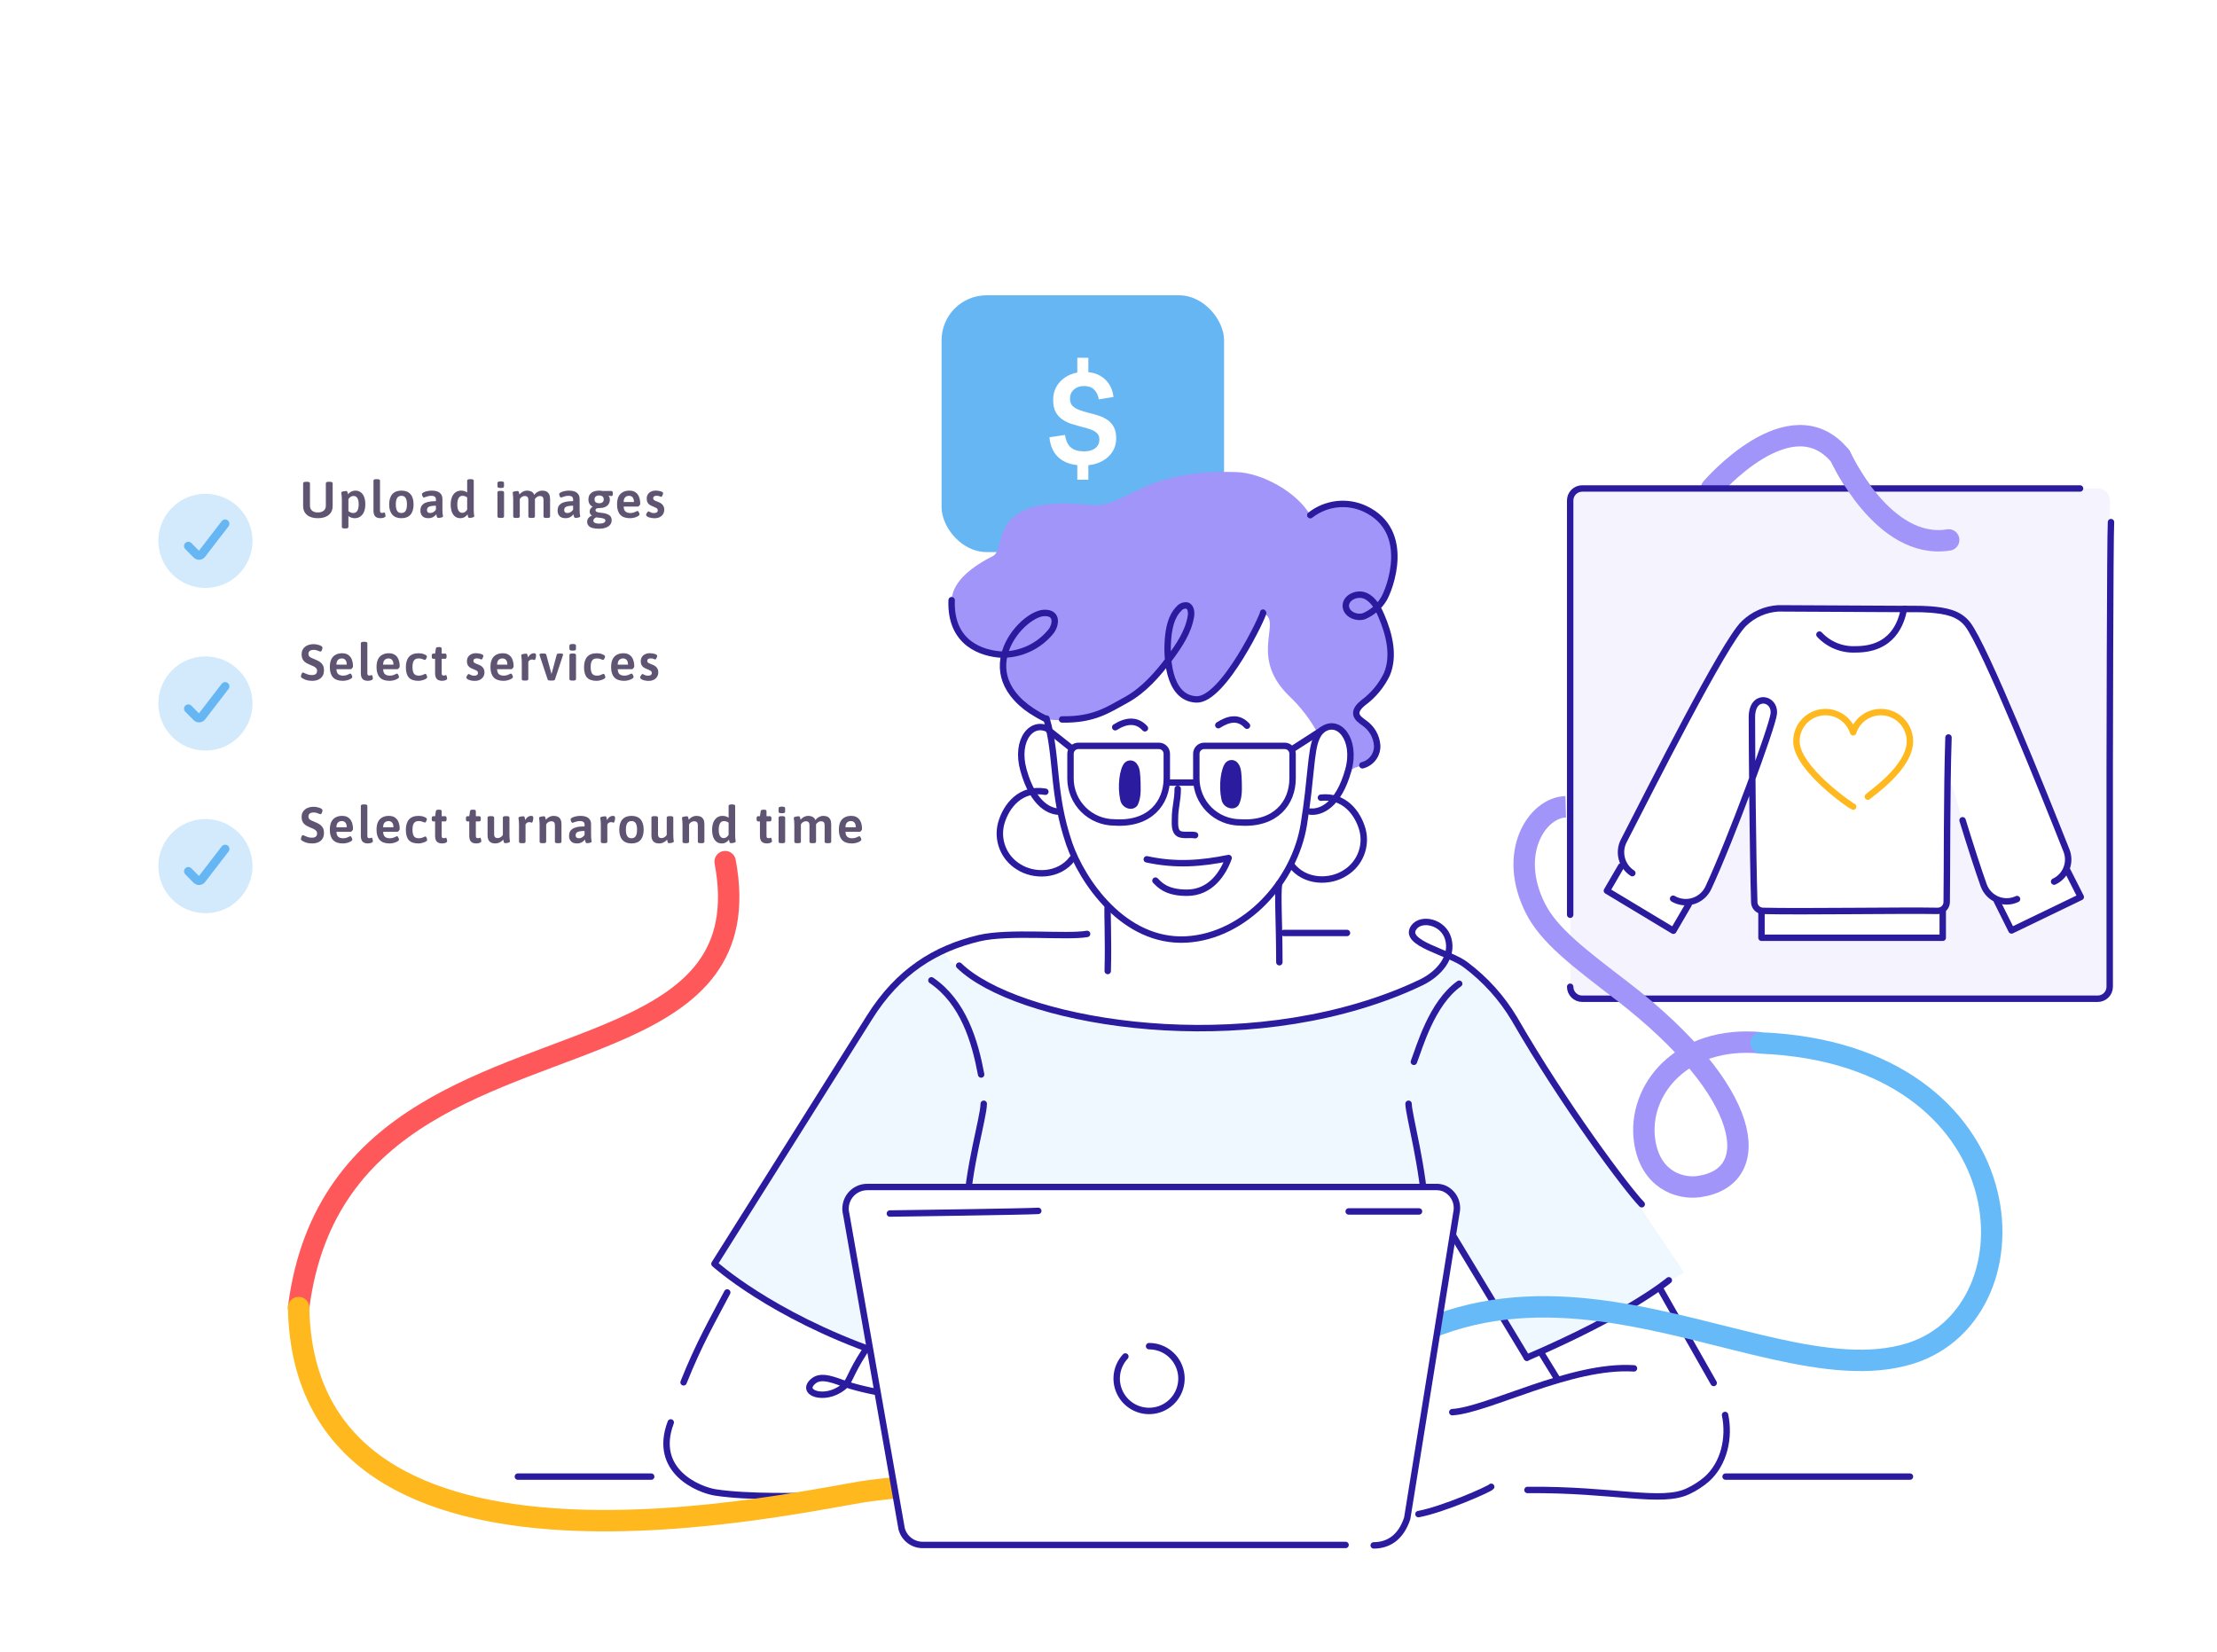 <svg width="518" height="386" viewBox="0 0 518 386" fill="none" xmlns="http://www.w3.org/2000/svg">
<g clip-path="url(#clip0_134_4089)">
<g filter="url(#filter0_d_134_4089)">
<path d="M251.861 62H10.139C6.749 62 4 63.679 4 65.751V206.249C4 208.321 6.749 210 10.139 210H251.861C255.251 210 258 208.321 258 206.249V65.751C258 63.679 255.251 62 251.861 62Z" fill="white"/>
<g filter="url(#filter1_d_134_4089)">
<circle cx="38" cy="95" r="11" fill="#D2EAFC"/>
<path d="M34 96.212L35.951 98.183C36.284 98.519 36.837 98.484 37.126 98.109L42.6 91" stroke="#67B6F4" stroke-width="2" stroke-miterlimit="10" stroke-linecap="round" stroke-linejoin="round"/>
</g>
<path d="M64.26 99.084C63.188 99.084 62.348 98.832 61.74 98.328C61.132 97.824 60.828 97.124 60.828 96.228V90.924C60.828 90.812 60.88 90.728 60.984 90.672C61.088 90.608 61.252 90.576 61.476 90.576H61.776C62.008 90.576 62.172 90.608 62.268 90.672C62.372 90.728 62.424 90.812 62.424 90.924V96.156C62.424 96.652 62.584 97.04 62.904 97.32C63.232 97.6 63.684 97.74 64.26 97.74C64.852 97.74 65.312 97.6 65.64 97.32C65.968 97.04 66.132 96.652 66.132 96.156V90.924C66.132 90.812 66.184 90.728 66.288 90.672C66.392 90.608 66.556 90.576 66.78 90.576H67.08C67.312 90.576 67.476 90.608 67.572 90.672C67.676 90.728 67.728 90.812 67.728 90.924V96.228C67.728 97.124 67.42 97.824 66.804 98.328C66.188 98.832 65.34 99.084 64.26 99.084ZM70.507 101.484C70.283 101.484 70.119 101.452 70.015 101.388C69.919 101.324 69.871 101.24 69.871 101.136V94.716C69.871 94.372 69.859 94.096 69.835 93.888C69.819 93.672 69.799 93.504 69.775 93.384C69.759 93.264 69.751 93.168 69.751 93.096C69.751 93.024 69.795 92.964 69.883 92.916C69.979 92.868 70.091 92.832 70.219 92.808C70.355 92.784 70.483 92.768 70.603 92.76C70.731 92.744 70.827 92.736 70.891 92.736C70.979 92.736 71.043 92.76 71.083 92.808C71.131 92.848 71.171 92.924 71.203 93.036C71.243 93.14 71.283 93.296 71.323 93.504C71.451 93.328 71.603 93.176 71.779 93.048C71.955 92.92 72.151 92.82 72.367 92.748C72.583 92.676 72.811 92.64 73.051 92.64C73.515 92.64 73.919 92.764 74.263 93.012C74.607 93.252 74.875 93.612 75.067 94.092C75.259 94.572 75.355 95.16 75.355 95.856C75.355 96.496 75.259 97.06 75.067 97.548C74.875 98.028 74.591 98.404 74.215 98.676C73.847 98.948 73.399 99.084 72.871 99.084C72.663 99.084 72.467 99.06 72.283 99.012C72.107 98.972 71.943 98.916 71.791 98.844C71.647 98.764 71.519 98.68 71.407 98.592V101.136C71.407 101.24 71.355 101.324 71.251 101.388C71.155 101.452 70.995 101.484 70.771 101.484H70.507ZM72.547 97.872C72.963 97.872 73.275 97.7 73.483 97.356C73.699 97.004 73.807 96.504 73.807 95.856C73.807 95.2 73.703 94.708 73.495 94.38C73.287 94.052 72.987 93.888 72.595 93.888C72.347 93.888 72.123 93.956 71.923 94.092C71.723 94.228 71.551 94.4 71.407 94.608V97.428C71.559 97.564 71.731 97.672 71.923 97.752C72.115 97.832 72.323 97.872 72.547 97.872ZM78.894 99.084C78.534 99.084 78.23 99.02 77.982 98.892C77.742 98.764 77.562 98.572 77.442 98.316C77.322 98.052 77.262 97.736 77.262 97.368V90.312C77.262 90.2 77.31 90.116 77.406 90.06C77.502 89.996 77.666 89.964 77.898 89.964H78.15C78.382 89.964 78.546 89.996 78.642 90.06C78.738 90.116 78.786 90.2 78.786 90.312V97.284C78.786 97.492 78.818 97.64 78.882 97.728C78.954 97.808 79.078 97.848 79.254 97.848C79.406 97.848 79.518 97.832 79.59 97.8C79.67 97.76 79.738 97.74 79.794 97.74C79.842 97.74 79.882 97.776 79.914 97.848C79.954 97.912 79.986 97.996 80.01 98.1C80.034 98.196 80.05 98.292 80.058 98.388C80.074 98.484 80.082 98.552 80.082 98.592C80.082 98.68 80.018 98.764 79.89 98.844C79.762 98.924 79.606 98.984 79.422 99.024C79.238 99.064 79.062 99.084 78.894 99.084ZM83.799 99.084C82.863 99.084 82.151 98.808 81.663 98.256C81.175 97.704 80.931 96.908 80.931 95.868C80.931 94.82 81.175 94.02 81.663 93.468C82.151 92.916 82.863 92.64 83.799 92.64C84.727 92.64 85.431 92.916 85.911 93.468C86.391 94.02 86.631 94.82 86.631 95.868C86.631 96.908 86.391 97.704 85.911 98.256C85.439 98.808 84.735 99.084 83.799 99.084ZM83.787 97.872C84.235 97.872 84.563 97.704 84.771 97.368C84.979 97.032 85.083 96.528 85.083 95.856C85.083 95.192 84.979 94.692 84.771 94.356C84.563 94.02 84.235 93.852 83.787 93.852C83.339 93.852 83.007 94.02 82.791 94.356C82.583 94.684 82.479 95.188 82.479 95.868C82.479 96.532 82.583 97.032 82.791 97.368C83.007 97.704 83.339 97.872 83.787 97.872ZM90.099 99.084C89.475 99.084 89.007 98.924 88.695 98.604C88.383 98.276 88.227 97.848 88.227 97.32C88.227 97.016 88.275 96.732 88.371 96.468C88.475 96.196 88.655 95.96 88.911 95.76C89.167 95.552 89.531 95.392 90.003 95.28C90.483 95.16 91.099 95.1 91.851 95.1V94.668C91.851 94.5 91.815 94.356 91.743 94.236C91.679 94.116 91.567 94.024 91.407 93.96C91.255 93.888 91.051 93.852 90.795 93.852C90.483 93.852 90.203 93.888 89.955 93.96C89.715 94.024 89.511 94.092 89.343 94.164C89.183 94.228 89.067 94.26 88.995 94.26C88.947 94.26 88.899 94.228 88.851 94.164C88.803 94.1 88.759 94.024 88.719 93.936C88.679 93.84 88.647 93.748 88.623 93.66C88.599 93.564 88.587 93.488 88.587 93.432C88.587 93.336 88.655 93.244 88.791 93.156C88.927 93.06 89.107 92.972 89.331 92.892C89.555 92.812 89.803 92.752 90.075 92.712C90.355 92.664 90.631 92.64 90.903 92.64C91.335 92.64 91.707 92.688 92.019 92.784C92.331 92.872 92.587 93.004 92.787 93.18C92.987 93.356 93.135 93.564 93.231 93.804C93.327 94.044 93.375 94.308 93.375 94.596V96.996C93.375 97.38 93.383 97.68 93.399 97.896C93.423 98.112 93.447 98.276 93.471 98.388C93.495 98.5 93.507 98.592 93.507 98.664C93.507 98.728 93.463 98.784 93.375 98.832C93.287 98.872 93.179 98.908 93.051 98.94C92.931 98.964 92.807 98.984 92.679 99C92.559 99.008 92.463 99.012 92.391 99.012C92.279 99.012 92.195 98.972 92.139 98.892C92.091 98.812 92.051 98.708 92.019 98.58C91.995 98.452 91.971 98.32 91.947 98.184C91.875 98.272 91.759 98.388 91.599 98.532C91.447 98.676 91.243 98.804 90.987 98.916C90.739 99.028 90.443 99.084 90.099 99.084ZM90.507 97.872C90.707 97.872 90.891 97.836 91.059 97.764C91.227 97.692 91.379 97.596 91.515 97.476C91.651 97.356 91.763 97.224 91.851 97.08V96.168C91.459 96.168 91.131 96.188 90.867 96.228C90.603 96.268 90.387 96.328 90.219 96.408C90.059 96.488 89.943 96.596 89.871 96.732C89.799 96.86 89.763 97.008 89.763 97.176C89.763 97.392 89.823 97.564 89.943 97.692C90.071 97.812 90.259 97.872 90.507 97.872ZM97.558 99.084C97.11 99.084 96.714 98.964 96.37 98.724C96.034 98.476 95.77 98.112 95.578 97.632C95.394 97.152 95.302 96.564 95.302 95.868C95.302 95.22 95.398 94.656 95.59 94.176C95.782 93.696 96.058 93.32 96.418 93.048C96.786 92.776 97.226 92.64 97.738 92.64C98.05 92.64 98.326 92.684 98.566 92.772C98.806 92.86 99.002 92.96 99.154 93.072V90.312C99.154 90.2 99.206 90.116 99.31 90.06C99.414 89.996 99.582 89.964 99.814 89.964H100.042C100.266 89.964 100.43 89.996 100.534 90.06C100.638 90.116 100.69 90.2 100.69 90.312V97.008C100.69 97.352 100.698 97.628 100.714 97.836C100.738 98.044 100.758 98.212 100.774 98.34C100.798 98.46 100.81 98.556 100.81 98.628C100.81 98.708 100.762 98.772 100.666 98.82C100.578 98.868 100.466 98.908 100.33 98.94C100.202 98.964 100.074 98.984 99.946 99C99.826 99.008 99.734 99.012 99.67 99.012C99.582 99.012 99.514 98.988 99.466 98.94C99.418 98.892 99.378 98.808 99.346 98.688C99.314 98.568 99.278 98.4 99.238 98.184C99.126 98.36 98.982 98.516 98.806 98.652C98.63 98.788 98.438 98.896 98.23 98.976C98.022 99.048 97.798 99.084 97.558 99.084ZM98.014 97.836C98.254 97.836 98.47 97.764 98.662 97.62C98.862 97.468 99.026 97.288 99.154 97.08V94.236C99.018 94.124 98.854 94.032 98.662 93.96C98.47 93.888 98.27 93.852 98.062 93.852C97.67 93.852 97.37 94.024 97.162 94.368C96.954 94.712 96.85 95.212 96.85 95.868C96.85 96.524 96.95 97.016 97.15 97.344C97.35 97.672 97.638 97.836 98.014 97.836ZM106.87 99.024C106.646 99.024 106.482 98.996 106.378 98.94C106.282 98.876 106.234 98.788 106.234 98.676V93.048C106.234 92.936 106.282 92.852 106.378 92.796C106.482 92.732 106.646 92.7 106.87 92.7H107.134C107.358 92.7 107.518 92.732 107.614 92.796C107.718 92.852 107.77 92.936 107.77 93.048V98.676C107.77 98.788 107.718 98.876 107.614 98.94C107.518 98.996 107.358 99.024 107.134 99.024H106.87ZM107.002 92.028C106.73 92.028 106.534 92 106.414 91.944C106.294 91.88 106.234 91.792 106.234 91.68V90.816C106.234 90.712 106.294 90.632 106.414 90.576C106.534 90.512 106.73 90.48 107.002 90.48C107.266 90.48 107.458 90.508 107.578 90.564C107.698 90.62 107.758 90.704 107.758 90.816V91.68C107.758 91.792 107.698 91.88 107.578 91.944C107.458 92 107.266 92.028 107.002 92.028ZM110.546 99.024C110.322 99.024 110.158 98.996 110.054 98.94C109.958 98.876 109.91 98.788 109.91 98.676V94.716C109.91 94.372 109.898 94.096 109.874 93.888C109.858 93.672 109.838 93.504 109.814 93.384C109.798 93.264 109.79 93.168 109.79 93.096C109.79 93.024 109.834 92.964 109.922 92.916C110.018 92.868 110.13 92.832 110.258 92.808C110.394 92.784 110.522 92.768 110.642 92.76C110.77 92.744 110.866 92.736 110.93 92.736C111.018 92.736 111.086 92.76 111.134 92.808C111.182 92.856 111.222 92.936 111.254 93.048C111.286 93.16 111.322 93.324 111.362 93.54C111.49 93.38 111.646 93.232 111.83 93.096C112.014 92.952 112.218 92.84 112.442 92.76C112.666 92.68 112.902 92.64 113.15 92.64C113.438 92.64 113.694 92.68 113.918 92.76C114.142 92.832 114.33 92.94 114.482 93.084C114.642 93.228 114.758 93.412 114.83 93.636C114.958 93.46 115.114 93.296 115.298 93.144C115.49 92.992 115.702 92.872 115.934 92.784C116.174 92.688 116.422 92.64 116.678 92.64C117.086 92.64 117.426 92.712 117.698 92.856C117.97 93 118.174 93.216 118.31 93.504C118.454 93.784 118.526 94.144 118.526 94.584V98.676C118.526 98.788 118.474 98.876 118.37 98.94C118.274 98.996 118.11 99.024 117.878 99.024H117.626C117.402 99.024 117.238 98.996 117.134 98.94C117.038 98.876 116.99 98.788 116.99 98.676V94.788C116.99 94.5 116.922 94.28 116.786 94.128C116.65 93.976 116.43 93.9 116.126 93.9C116.014 93.9 115.902 93.92 115.79 93.96C115.678 93.992 115.566 94.048 115.454 94.128C115.35 94.2 115.246 94.292 115.142 94.404C115.038 94.508 114.946 94.632 114.866 94.776L114.878 94.008C114.918 94.104 114.946 94.2 114.962 94.296C114.978 94.392 114.986 94.488 114.986 94.584V98.676C114.986 98.788 114.934 98.876 114.83 98.94C114.734 98.996 114.574 99.024 114.35 99.024H114.098C113.866 99.024 113.698 98.996 113.594 98.94C113.498 98.876 113.45 98.788 113.45 98.676V94.788C113.45 94.5 113.382 94.28 113.246 94.128C113.11 93.976 112.89 93.9 112.586 93.9C112.434 93.9 112.286 93.932 112.142 93.996C111.998 94.052 111.866 94.136 111.746 94.248C111.626 94.36 111.526 94.492 111.446 94.644V98.676C111.446 98.788 111.394 98.876 111.29 98.94C111.194 98.996 111.034 99.024 110.81 99.024H110.546ZM122.154 99.084C121.53 99.084 121.062 98.924 120.75 98.604C120.438 98.276 120.282 97.848 120.282 97.32C120.282 97.016 120.33 96.732 120.426 96.468C120.53 96.196 120.71 95.96 120.966 95.76C121.222 95.552 121.586 95.392 122.058 95.28C122.538 95.16 123.154 95.1 123.906 95.1V94.668C123.906 94.5 123.87 94.356 123.798 94.236C123.734 94.116 123.622 94.024 123.462 93.96C123.31 93.888 123.106 93.852 122.85 93.852C122.538 93.852 122.258 93.888 122.01 93.96C121.77 94.024 121.566 94.092 121.398 94.164C121.238 94.228 121.122 94.26 121.05 94.26C121.002 94.26 120.954 94.228 120.906 94.164C120.858 94.1 120.814 94.024 120.774 93.936C120.734 93.84 120.702 93.748 120.678 93.66C120.654 93.564 120.642 93.488 120.642 93.432C120.642 93.336 120.71 93.244 120.846 93.156C120.982 93.06 121.162 92.972 121.386 92.892C121.61 92.812 121.858 92.752 122.13 92.712C122.41 92.664 122.686 92.64 122.958 92.64C123.39 92.64 123.762 92.688 124.074 92.784C124.386 92.872 124.642 93.004 124.842 93.18C125.042 93.356 125.19 93.564 125.286 93.804C125.382 94.044 125.43 94.308 125.43 94.596V96.996C125.43 97.38 125.438 97.68 125.454 97.896C125.478 98.112 125.502 98.276 125.526 98.388C125.55 98.5 125.562 98.592 125.562 98.664C125.562 98.728 125.518 98.784 125.43 98.832C125.342 98.872 125.234 98.908 125.106 98.94C124.986 98.964 124.862 98.984 124.734 99C124.614 99.008 124.518 99.012 124.446 99.012C124.334 99.012 124.25 98.972 124.194 98.892C124.146 98.812 124.106 98.708 124.074 98.58C124.05 98.452 124.026 98.32 124.002 98.184C123.93 98.272 123.814 98.388 123.654 98.532C123.502 98.676 123.298 98.804 123.042 98.916C122.794 99.028 122.498 99.084 122.154 99.084ZM122.562 97.872C122.762 97.872 122.946 97.836 123.114 97.764C123.282 97.692 123.434 97.596 123.57 97.476C123.706 97.356 123.818 97.224 123.906 97.08V96.168C123.514 96.168 123.186 96.188 122.922 96.228C122.658 96.268 122.442 96.328 122.274 96.408C122.114 96.488 121.998 96.596 121.926 96.732C121.854 96.86 121.818 97.008 121.818 97.176C121.818 97.392 121.878 97.564 121.998 97.692C122.126 97.812 122.314 97.872 122.562 97.872ZM129.901 101.544C129.317 101.544 128.821 101.484 128.413 101.364C128.013 101.252 127.709 101.072 127.501 100.824C127.293 100.584 127.189 100.28 127.189 99.912C127.189 99.696 127.233 99.496 127.321 99.312C127.409 99.136 127.533 98.976 127.693 98.832C127.853 98.688 128.045 98.572 128.269 98.484L128.281 98.448C128.121 98.352 127.997 98.224 127.909 98.064C127.821 97.904 127.777 97.72 127.777 97.512C127.777 97.28 127.837 97.072 127.957 96.888C128.085 96.696 128.257 96.536 128.473 96.408C128.161 96.248 127.917 96.028 127.741 95.748C127.573 95.46 127.489 95.112 127.489 94.704C127.489 94.24 127.593 93.856 127.801 93.552C128.017 93.248 128.313 93.02 128.689 92.868C129.073 92.716 129.505 92.64 129.985 92.64C130.137 92.64 130.285 92.648 130.429 92.664C130.573 92.672 130.709 92.692 130.837 92.724H132.853C132.973 92.724 133.057 92.768 133.105 92.856C133.153 92.936 133.177 93.064 133.177 93.24V93.42C133.177 93.748 133.085 93.912 132.901 93.912C132.861 93.912 132.797 93.908 132.709 93.9C132.621 93.892 132.529 93.88 132.433 93.864C132.337 93.848 132.261 93.832 132.205 93.816L132.193 93.852C132.257 93.924 132.313 94.008 132.361 94.104C132.409 94.2 132.441 94.3 132.457 94.404C132.481 94.5 132.493 94.6 132.493 94.704C132.493 95.152 132.389 95.524 132.181 95.82C131.981 96.116 131.697 96.34 131.329 96.492C130.969 96.644 130.549 96.72 130.069 96.72C129.829 96.72 129.641 96.74 129.505 96.78C129.369 96.812 129.273 96.868 129.217 96.948C129.169 97.02 129.145 97.112 129.145 97.224C129.145 97.36 129.197 97.464 129.301 97.536C129.405 97.608 129.545 97.664 129.721 97.704C129.905 97.744 130.109 97.78 130.333 97.812C130.557 97.836 130.789 97.864 131.029 97.896C131.357 97.952 131.665 98.04 131.953 98.16C132.241 98.272 132.473 98.44 132.649 98.664C132.825 98.888 132.913 99.196 132.913 99.588C132.913 99.988 132.793 100.332 132.553 100.62C132.313 100.916 131.965 101.144 131.509 101.304C131.061 101.464 130.525 101.544 129.901 101.544ZM130.033 100.344C130.513 100.344 130.869 100.28 131.101 100.152C131.333 100.032 131.449 99.86 131.449 99.636C131.449 99.524 131.413 99.428 131.341 99.348C131.277 99.276 131.177 99.216 131.041 99.168C130.913 99.12 130.761 99.08 130.585 99.048C130.409 99.024 130.213 99 129.997 98.976C129.781 98.952 129.553 98.924 129.313 98.892C129.113 98.964 128.949 99.068 128.821 99.204C128.701 99.34 128.641 99.492 128.641 99.66C128.641 99.804 128.689 99.928 128.785 100.032C128.881 100.136 129.029 100.212 129.229 100.26C129.437 100.316 129.705 100.344 130.033 100.344ZM129.985 95.592C130.185 95.592 130.365 95.564 130.525 95.508C130.685 95.444 130.813 95.348 130.909 95.22C131.013 95.084 131.065 94.904 131.065 94.68C131.065 94.456 131.013 94.28 130.909 94.152C130.813 94.016 130.685 93.92 130.525 93.864C130.365 93.8 130.185 93.768 129.985 93.768C129.793 93.768 129.613 93.8 129.445 93.864C129.285 93.92 129.157 94.016 129.061 94.152C128.965 94.28 128.917 94.456 128.917 94.68C128.917 95.016 129.021 95.252 129.229 95.388C129.437 95.524 129.689 95.592 129.985 95.592ZM137.209 99.084C136.177 99.084 135.413 98.812 134.917 98.268C134.421 97.724 134.173 96.936 134.173 95.904C134.173 95.144 134.289 94.524 134.521 94.044C134.761 93.564 135.097 93.212 135.529 92.988C135.961 92.756 136.465 92.64 137.041 92.64C137.649 92.64 138.137 92.776 138.505 93.048C138.881 93.312 139.153 93.676 139.321 94.14C139.497 94.596 139.585 95.116 139.585 95.7C139.585 95.788 139.553 95.888 139.489 96C139.425 96.104 139.349 96.192 139.261 96.264C139.173 96.336 139.089 96.372 139.009 96.372H135.721C135.737 96.916 135.881 97.304 136.153 97.536C136.425 97.76 136.797 97.872 137.269 97.872C137.581 97.872 137.853 97.832 138.085 97.752C138.317 97.672 138.505 97.592 138.649 97.512C138.801 97.432 138.909 97.392 138.973 97.392C139.045 97.392 139.113 97.444 139.177 97.548C139.249 97.652 139.309 97.768 139.357 97.896C139.405 98.024 139.429 98.124 139.429 98.196C139.429 98.3 139.357 98.404 139.213 98.508C139.077 98.612 138.893 98.712 138.661 98.808C138.437 98.896 138.197 98.964 137.941 99.012C137.685 99.06 137.441 99.084 137.209 99.084ZM135.709 95.304H138.121C138.121 94.824 138.021 94.464 137.821 94.224C137.629 93.976 137.341 93.852 136.957 93.852C136.741 93.852 136.537 93.9 136.345 93.996C136.161 94.084 136.009 94.232 135.889 94.44C135.777 94.648 135.717 94.936 135.709 95.304ZM142.918 99.096C142.678 99.096 142.442 99.076 142.21 99.036C141.978 98.996 141.766 98.94 141.574 98.868C141.39 98.788 141.242 98.704 141.13 98.616C141.018 98.52 140.962 98.416 140.962 98.304C140.962 98.224 140.994 98.12 141.058 97.992C141.122 97.864 141.198 97.748 141.286 97.644C141.374 97.54 141.454 97.488 141.526 97.488C141.574 97.488 141.654 97.524 141.766 97.596C141.878 97.66 142.018 97.724 142.186 97.788C142.362 97.852 142.566 97.884 142.798 97.884C143.094 97.884 143.314 97.828 143.458 97.716C143.61 97.604 143.686 97.448 143.686 97.248C143.686 97.088 143.642 96.96 143.554 96.864C143.466 96.768 143.342 96.684 143.182 96.612C143.022 96.532 142.842 96.452 142.642 96.372C142.474 96.308 142.298 96.232 142.114 96.144C141.938 96.056 141.77 95.944 141.61 95.808C141.458 95.672 141.334 95.5 141.238 95.292C141.15 95.084 141.106 94.828 141.106 94.524C141.106 94.132 141.194 93.796 141.37 93.516C141.546 93.236 141.794 93.02 142.114 92.868C142.434 92.708 142.802 92.628 143.218 92.628C143.41 92.628 143.602 92.644 143.794 92.676C143.994 92.7 144.182 92.74 144.358 92.796C144.534 92.844 144.674 92.908 144.778 92.988C144.89 93.068 144.946 93.16 144.946 93.264C144.946 93.344 144.918 93.452 144.862 93.588C144.814 93.724 144.754 93.844 144.682 93.948C144.618 94.052 144.55 94.104 144.478 94.104C144.422 94.104 144.306 94.06 144.13 93.972C143.954 93.884 143.71 93.84 143.398 93.84C143.166 93.84 142.978 93.888 142.834 93.984C142.69 94.072 142.618 94.212 142.618 94.404C142.618 94.54 142.654 94.656 142.726 94.752C142.798 94.84 142.906 94.92 143.05 94.992C143.202 95.064 143.382 95.136 143.59 95.208C143.774 95.272 143.962 95.352 144.154 95.448C144.346 95.544 144.518 95.664 144.67 95.808C144.83 95.952 144.958 96.132 145.054 96.348C145.15 96.556 145.198 96.812 145.198 97.116C145.198 97.5 145.102 97.844 144.91 98.148C144.726 98.444 144.466 98.676 144.13 98.844C143.794 99.012 143.39 99.096 142.918 99.096Z" fill="#5F5572"/>
<g filter="url(#filter2_d_134_4089)">
<circle cx="38" cy="133" r="11" fill="#D2EAFC"/>
<path d="M34 134.212L35.951 136.183C36.284 136.519 36.837 136.485 37.126 136.109L42.6 129" stroke="#67B6F4" stroke-width="2" stroke-miterlimit="10" stroke-linecap="round" stroke-linejoin="round"/>
</g>
<path d="M63.012 137.084C62.636 137.084 62.292 137.056 61.98 137C61.676 136.936 61.412 136.856 61.188 136.76C60.964 136.664 60.784 136.572 60.648 136.484C60.552 136.42 60.472 136.36 60.408 136.304C60.344 136.24 60.312 136.164 60.312 136.076C60.312 136.004 60.324 135.916 60.348 135.812C60.372 135.708 60.404 135.604 60.444 135.5C60.484 135.396 60.528 135.312 60.576 135.248C60.632 135.176 60.692 135.14 60.756 135.14C60.828 135.14 60.968 135.192 61.176 135.296C61.384 135.392 61.632 135.492 61.92 135.596C62.216 135.692 62.536 135.74 62.88 135.74C63.152 135.74 63.376 135.704 63.552 135.632C63.728 135.56 63.86 135.448 63.948 135.296C64.044 135.144 64.092 134.956 64.092 134.732C64.092 134.524 64.036 134.348 63.924 134.204C63.82 134.06 63.68 133.936 63.504 133.832C63.336 133.72 63.14 133.624 62.916 133.544C62.7 133.456 62.48 133.36 62.256 133.256C62.032 133.16 61.812 133.052 61.596 132.932C61.388 132.804 61.196 132.652 61.02 132.476C60.852 132.3 60.716 132.08 60.612 131.816C60.516 131.552 60.468 131.236 60.468 130.868C60.468 130.476 60.544 130.132 60.696 129.836C60.848 129.54 61.052 129.296 61.308 129.104C61.572 128.904 61.868 128.756 62.196 128.66C62.532 128.564 62.88 128.516 63.24 128.516C63.48 128.516 63.716 128.536 63.948 128.576C64.18 128.616 64.392 128.668 64.584 128.732C64.784 128.796 64.948 128.872 65.076 128.96C65.156 129.016 65.22 129.076 65.268 129.14C65.324 129.196 65.352 129.252 65.352 129.308C65.352 129.372 65.34 129.46 65.316 129.572C65.292 129.676 65.26 129.78 65.22 129.884C65.18 129.988 65.132 130.076 65.076 130.148C65.028 130.212 64.972 130.244 64.908 130.244C64.82 130.244 64.696 130.212 64.536 130.148C64.384 130.076 64.2 130.008 63.984 129.944C63.768 129.88 63.524 129.848 63.252 129.848C62.996 129.848 62.78 129.884 62.604 129.956C62.428 130.028 62.292 130.136 62.196 130.28C62.108 130.416 62.064 130.588 62.064 130.796C62.064 131.028 62.128 131.22 62.256 131.372C62.392 131.516 62.568 131.636 62.784 131.732C63.008 131.828 63.244 131.928 63.492 132.032C63.748 132.136 64.004 132.252 64.26 132.38C64.524 132.508 64.764 132.668 64.98 132.86C65.196 133.044 65.368 133.276 65.496 133.556C65.632 133.836 65.7 134.184 65.7 134.6C65.7 135.032 65.628 135.408 65.484 135.728C65.348 136.04 65.152 136.296 64.896 136.496C64.64 136.696 64.352 136.844 64.032 136.94C63.712 137.036 63.372 137.084 63.012 137.084ZM70.1 137.084C69.068 137.084 68.304 136.812 67.808 136.268C67.312 135.724 67.064 134.936 67.064 133.904C67.064 133.144 67.18 132.524 67.412 132.044C67.652 131.564 67.988 131.212 68.42 130.988C68.852 130.756 69.356 130.64 69.932 130.64C70.54 130.64 71.028 130.776 71.396 131.048C71.772 131.312 72.044 131.676 72.212 132.14C72.388 132.596 72.476 133.116 72.476 133.7C72.476 133.788 72.444 133.888 72.38 134C72.316 134.104 72.24 134.192 72.152 134.264C72.064 134.336 71.98 134.372 71.9 134.372H68.612C68.628 134.916 68.772 135.304 69.044 135.536C69.316 135.76 69.688 135.872 70.16 135.872C70.472 135.872 70.744 135.832 70.976 135.752C71.208 135.672 71.396 135.592 71.54 135.512C71.692 135.432 71.8 135.392 71.864 135.392C71.936 135.392 72.004 135.444 72.068 135.548C72.14 135.652 72.2 135.768 72.248 135.896C72.296 136.024 72.32 136.124 72.32 136.196C72.32 136.3 72.248 136.404 72.104 136.508C71.968 136.612 71.784 136.712 71.552 136.808C71.328 136.896 71.088 136.964 70.832 137.012C70.576 137.06 70.332 137.084 70.1 137.084ZM68.6 133.304H71.012C71.012 132.824 70.912 132.464 70.712 132.224C70.52 131.976 70.232 131.852 69.848 131.852C69.632 131.852 69.428 131.9 69.236 131.996C69.052 132.084 68.9 132.232 68.78 132.44C68.668 132.648 68.608 132.936 68.6 133.304ZM75.941 137.084C75.581 137.084 75.277 137.02 75.029 136.892C74.789 136.764 74.609 136.572 74.489 136.316C74.369 136.052 74.309 135.736 74.309 135.368V128.312C74.309 128.2 74.357 128.116 74.453 128.06C74.549 127.996 74.713 127.964 74.945 127.964H75.197C75.429 127.964 75.593 127.996 75.689 128.06C75.785 128.116 75.833 128.2 75.833 128.312V135.284C75.833 135.492 75.865 135.64 75.929 135.728C76.001 135.808 76.125 135.848 76.301 135.848C76.453 135.848 76.565 135.832 76.637 135.8C76.717 135.76 76.785 135.74 76.841 135.74C76.889 135.74 76.929 135.776 76.961 135.848C77.001 135.912 77.033 135.996 77.057 136.1C77.081 136.196 77.097 136.292 77.105 136.388C77.121 136.484 77.129 136.552 77.129 136.592C77.129 136.68 77.065 136.764 76.937 136.844C76.809 136.924 76.653 136.984 76.469 137.024C76.285 137.064 76.109 137.084 75.941 137.084ZM81.014 137.084C79.982 137.084 79.218 136.812 78.722 136.268C78.226 135.724 77.978 134.936 77.978 133.904C77.978 133.144 78.094 132.524 78.326 132.044C78.566 131.564 78.902 131.212 79.334 130.988C79.766 130.756 80.27 130.64 80.846 130.64C81.454 130.64 81.942 130.776 82.31 131.048C82.686 131.312 82.958 131.676 83.126 132.14C83.302 132.596 83.39 133.116 83.39 133.7C83.39 133.788 83.358 133.888 83.294 134C83.23 134.104 83.154 134.192 83.066 134.264C82.978 134.336 82.894 134.372 82.814 134.372H79.526C79.542 134.916 79.686 135.304 79.958 135.536C80.23 135.76 80.602 135.872 81.074 135.872C81.386 135.872 81.658 135.832 81.89 135.752C82.122 135.672 82.31 135.592 82.454 135.512C82.606 135.432 82.714 135.392 82.778 135.392C82.85 135.392 82.918 135.444 82.982 135.548C83.054 135.652 83.114 135.768 83.162 135.896C83.21 136.024 83.234 136.124 83.234 136.196C83.234 136.3 83.162 136.404 83.018 136.508C82.882 136.612 82.698 136.712 82.466 136.808C82.242 136.896 82.002 136.964 81.746 137.012C81.49 137.06 81.246 137.084 81.014 137.084ZM79.514 133.304H81.926C81.926 132.824 81.826 132.464 81.626 132.224C81.434 131.976 81.146 131.852 80.762 131.852C80.546 131.852 80.342 131.9 80.15 131.996C79.966 132.084 79.814 132.232 79.694 132.44C79.582 132.648 79.522 132.936 79.514 133.304ZM87.746 137.084C86.738 137.084 85.998 136.828 85.526 136.316C85.062 135.804 84.83 135 84.83 133.904C84.83 132.84 85.074 132.032 85.562 131.48C86.05 130.92 86.806 130.64 87.83 130.64C88.054 130.64 88.278 130.66 88.502 130.7C88.726 130.74 88.93 130.8 89.114 130.88C89.306 130.952 89.458 131.032 89.57 131.12C89.69 131.208 89.75 131.3 89.75 131.396C89.75 131.46 89.726 131.56 89.678 131.696C89.63 131.824 89.57 131.94 89.498 132.044C89.434 132.148 89.366 132.2 89.294 132.2C89.222 132.2 89.122 132.172 88.994 132.116C88.866 132.052 88.702 131.992 88.502 131.936C88.31 131.88 88.074 131.852 87.794 131.852C87.306 131.852 86.946 132.016 86.714 132.344C86.49 132.664 86.378 133.168 86.378 133.856C86.378 134.56 86.49 135.072 86.714 135.392C86.946 135.712 87.314 135.872 87.818 135.872C88.098 135.872 88.342 135.84 88.55 135.776C88.766 135.704 88.946 135.632 89.09 135.56C89.234 135.488 89.338 135.452 89.402 135.452C89.474 135.452 89.538 135.504 89.594 135.608C89.658 135.712 89.71 135.828 89.75 135.956C89.79 136.084 89.81 136.184 89.81 136.256C89.81 136.36 89.742 136.46 89.606 136.556C89.478 136.652 89.31 136.74 89.102 136.82C88.894 136.9 88.67 136.964 88.43 137.012C88.19 137.06 87.962 137.084 87.746 137.084ZM93.29 137.084C92.93 137.084 92.626 137.02 92.378 136.892C92.138 136.764 91.958 136.572 91.838 136.316C91.718 136.052 91.658 135.736 91.658 135.368V131.936H91.202C90.986 131.936 90.878 131.764 90.878 131.42V131.24C90.878 130.896 90.986 130.724 91.202 130.724H91.658L91.838 129.548C91.854 129.428 91.906 129.34 91.994 129.284C92.082 129.228 92.206 129.2 92.366 129.2H92.654C92.846 129.2 92.982 129.228 93.062 129.284C93.15 129.34 93.194 129.428 93.194 129.548V130.724H94.022C94.238 130.724 94.346 130.896 94.346 131.24V131.42C94.346 131.764 94.238 131.936 94.022 131.936H93.194V135.284C93.194 135.484 93.226 135.628 93.29 135.716C93.362 135.804 93.482 135.848 93.65 135.848C93.802 135.848 93.918 135.832 93.998 135.8C94.078 135.76 94.146 135.74 94.202 135.74C94.242 135.74 94.278 135.776 94.31 135.848C94.35 135.912 94.382 135.996 94.406 136.1C94.43 136.196 94.446 136.292 94.454 136.388C94.47 136.484 94.478 136.552 94.478 136.592C94.478 136.68 94.414 136.764 94.286 136.844C94.158 136.924 94.002 136.984 93.818 137.024C93.642 137.064 93.466 137.084 93.29 137.084ZM100.914 137.096C100.674 137.096 100.438 137.076 100.206 137.036C99.974 136.996 99.762 136.94 99.57 136.868C99.386 136.788 99.238 136.704 99.126 136.616C99.014 136.52 98.958 136.416 98.958 136.304C98.958 136.224 98.99 136.12 99.054 135.992C99.118 135.864 99.194 135.748 99.282 135.644C99.37 135.54 99.45 135.488 99.522 135.488C99.57 135.488 99.65 135.524 99.762 135.596C99.874 135.66 100.014 135.724 100.182 135.788C100.358 135.852 100.562 135.884 100.794 135.884C101.09 135.884 101.31 135.828 101.454 135.716C101.606 135.604 101.682 135.448 101.682 135.248C101.682 135.088 101.638 134.96 101.55 134.864C101.462 134.768 101.338 134.684 101.178 134.612C101.018 134.532 100.838 134.452 100.638 134.372C100.47 134.308 100.294 134.232 100.11 134.144C99.934 134.056 99.766 133.944 99.606 133.808C99.454 133.672 99.33 133.5 99.234 133.292C99.146 133.084 99.102 132.828 99.102 132.524C99.102 132.132 99.19 131.796 99.366 131.516C99.542 131.236 99.79 131.02 100.11 130.868C100.43 130.708 100.798 130.628 101.214 130.628C101.406 130.628 101.598 130.644 101.79 130.676C101.99 130.7 102.178 130.74 102.354 130.796C102.53 130.844 102.67 130.908 102.774 130.988C102.886 131.068 102.942 131.16 102.942 131.264C102.942 131.344 102.914 131.452 102.858 131.588C102.81 131.724 102.75 131.844 102.678 131.948C102.614 132.052 102.546 132.104 102.474 132.104C102.418 132.104 102.302 132.06 102.126 131.972C101.95 131.884 101.706 131.84 101.394 131.84C101.162 131.84 100.974 131.888 100.83 131.984C100.686 132.072 100.614 132.212 100.614 132.404C100.614 132.54 100.65 132.656 100.722 132.752C100.794 132.84 100.902 132.92 101.046 132.992C101.198 133.064 101.378 133.136 101.586 133.208C101.77 133.272 101.958 133.352 102.15 133.448C102.342 133.544 102.514 133.664 102.666 133.808C102.826 133.952 102.954 134.132 103.05 134.348C103.146 134.556 103.194 134.812 103.194 135.116C103.194 135.5 103.098 135.844 102.906 136.148C102.722 136.444 102.462 136.676 102.126 136.844C101.79 137.012 101.386 137.096 100.914 137.096ZM107.631 137.084C106.599 137.084 105.835 136.812 105.339 136.268C104.843 135.724 104.595 134.936 104.595 133.904C104.595 133.144 104.711 132.524 104.943 132.044C105.183 131.564 105.519 131.212 105.951 130.988C106.383 130.756 106.887 130.64 107.463 130.64C108.071 130.64 108.559 130.776 108.927 131.048C109.303 131.312 109.575 131.676 109.743 132.14C109.919 132.596 110.007 133.116 110.007 133.7C110.007 133.788 109.975 133.888 109.911 134C109.847 134.104 109.771 134.192 109.683 134.264C109.595 134.336 109.511 134.372 109.431 134.372H106.143C106.159 134.916 106.303 135.304 106.575 135.536C106.847 135.76 107.219 135.872 107.691 135.872C108.003 135.872 108.275 135.832 108.507 135.752C108.739 135.672 108.927 135.592 109.071 135.512C109.223 135.432 109.331 135.392 109.395 135.392C109.467 135.392 109.535 135.444 109.599 135.548C109.671 135.652 109.731 135.768 109.779 135.896C109.827 136.024 109.851 136.124 109.851 136.196C109.851 136.3 109.779 136.404 109.635 136.508C109.499 136.612 109.315 136.712 109.083 136.808C108.859 136.896 108.619 136.964 108.363 137.012C108.107 137.06 107.863 137.084 107.631 137.084ZM106.131 133.304H108.543C108.543 132.824 108.443 132.464 108.243 132.224C108.051 131.976 107.763 131.852 107.379 131.852C107.163 131.852 106.959 131.9 106.767 131.996C106.583 132.084 106.431 132.232 106.311 132.44C106.199 132.648 106.139 132.936 106.131 133.304ZM112.548 137.024C112.324 137.024 112.16 136.996 112.056 136.94C111.96 136.876 111.912 136.788 111.912 136.676V132.716C111.912 132.372 111.9 132.096 111.876 131.888C111.86 131.672 111.84 131.504 111.816 131.384C111.8 131.264 111.792 131.168 111.792 131.096C111.792 131.024 111.836 130.964 111.924 130.916C112.02 130.868 112.132 130.832 112.26 130.808C112.396 130.784 112.524 130.768 112.644 130.76C112.772 130.744 112.868 130.736 112.932 130.736C113.02 130.736 113.088 130.76 113.136 130.808C113.184 130.856 113.224 130.944 113.256 131.072C113.296 131.2 113.336 131.388 113.376 131.636C113.464 131.428 113.58 131.252 113.724 131.108C113.868 130.956 114.028 130.84 114.204 130.76C114.38 130.68 114.56 130.64 114.744 130.64C114.944 130.64 115.076 130.68 115.14 130.76C115.212 130.84 115.248 130.96 115.248 131.12C115.248 131.192 115.24 131.288 115.224 131.408C115.216 131.528 115.196 131.652 115.164 131.78C115.132 131.9 115.092 132.004 115.044 132.092C115.004 132.18 114.948 132.224 114.876 132.224C114.812 132.224 114.74 132.204 114.66 132.164C114.58 132.124 114.464 132.104 114.312 132.104C114.12 132.104 113.944 132.152 113.784 132.248C113.632 132.344 113.516 132.476 113.436 132.644V136.676C113.436 136.788 113.384 136.876 113.28 136.94C113.184 136.996 113.02 137.024 112.788 137.024H112.548ZM118.583 137.024C118.423 137.024 118.287 137.008 118.175 136.976C118.063 136.936 117.987 136.856 117.947 136.736L116.087 131.144C116.079 131.112 116.071 131.08 116.063 131.048C116.055 131.008 116.051 130.972 116.051 130.94C116.051 130.86 116.103 130.8 116.207 130.76C116.311 130.72 116.475 130.7 116.699 130.7H117.011C117.171 130.7 117.307 130.716 117.419 130.748C117.531 130.78 117.599 130.84 117.623 130.928L118.835 135.416H118.883L120.095 130.928C120.119 130.84 120.183 130.78 120.287 130.748C120.399 130.716 120.535 130.7 120.695 130.7H120.935C121.159 130.7 121.319 130.72 121.415 130.76C121.511 130.8 121.559 130.86 121.559 130.94C121.559 130.972 121.555 131.004 121.547 131.036C121.547 131.068 121.539 131.104 121.523 131.144L119.675 136.736C119.635 136.856 119.559 136.936 119.447 136.976C119.335 137.008 119.199 137.024 119.039 137.024H118.583ZM123.683 137.024C123.459 137.024 123.295 136.996 123.191 136.94C123.095 136.876 123.047 136.788 123.047 136.676V131.048C123.047 130.936 123.095 130.852 123.191 130.796C123.295 130.732 123.459 130.7 123.683 130.7H123.947C124.171 130.7 124.331 130.732 124.427 130.796C124.531 130.852 124.583 130.936 124.583 131.048V136.676C124.583 136.788 124.531 136.876 124.427 136.94C124.331 136.996 124.171 137.024 123.947 137.024H123.683ZM123.815 130.028C123.543 130.028 123.347 130 123.227 129.944C123.107 129.88 123.047 129.792 123.047 129.68V128.816C123.047 128.712 123.107 128.632 123.227 128.576C123.347 128.512 123.543 128.48 123.815 128.48C124.079 128.48 124.271 128.508 124.391 128.564C124.511 128.62 124.571 128.704 124.571 128.816V129.68C124.571 129.792 124.511 129.88 124.391 129.944C124.271 130 124.079 130.028 123.815 130.028ZM129.375 137.084C128.367 137.084 127.627 136.828 127.155 136.316C126.691 135.804 126.459 135 126.459 133.904C126.459 132.84 126.703 132.032 127.191 131.48C127.679 130.92 128.435 130.64 129.459 130.64C129.683 130.64 129.907 130.66 130.131 130.7C130.355 130.74 130.559 130.8 130.743 130.88C130.935 130.952 131.087 131.032 131.199 131.12C131.319 131.208 131.379 131.3 131.379 131.396C131.379 131.46 131.355 131.56 131.307 131.696C131.259 131.824 131.199 131.94 131.127 132.044C131.063 132.148 130.995 132.2 130.923 132.2C130.851 132.2 130.751 132.172 130.623 132.116C130.495 132.052 130.331 131.992 130.131 131.936C129.939 131.88 129.703 131.852 129.423 131.852C128.935 131.852 128.575 132.016 128.343 132.344C128.119 132.664 128.007 133.168 128.007 133.856C128.007 134.56 128.119 135.072 128.343 135.392C128.575 135.712 128.943 135.872 129.447 135.872C129.727 135.872 129.971 135.84 130.179 135.776C130.395 135.704 130.575 135.632 130.719 135.56C130.863 135.488 130.967 135.452 131.031 135.452C131.103 135.452 131.167 135.504 131.223 135.608C131.287 135.712 131.339 135.828 131.379 135.956C131.419 136.084 131.439 136.184 131.439 136.256C131.439 136.36 131.371 136.46 131.235 136.556C131.107 136.652 130.939 136.74 130.731 136.82C130.523 136.9 130.299 136.964 130.059 137.012C129.819 137.06 129.591 137.084 129.375 137.084ZM135.819 137.084C134.787 137.084 134.023 136.812 133.527 136.268C133.031 135.724 132.783 134.936 132.783 133.904C132.783 133.144 132.899 132.524 133.131 132.044C133.371 131.564 133.707 131.212 134.139 130.988C134.571 130.756 135.075 130.64 135.651 130.64C136.259 130.64 136.747 130.776 137.115 131.048C137.491 131.312 137.763 131.676 137.931 132.14C138.107 132.596 138.195 133.116 138.195 133.7C138.195 133.788 138.163 133.888 138.099 134C138.035 134.104 137.959 134.192 137.871 134.264C137.783 134.336 137.699 134.372 137.619 134.372H134.331C134.347 134.916 134.491 135.304 134.763 135.536C135.035 135.76 135.407 135.872 135.879 135.872C136.191 135.872 136.463 135.832 136.695 135.752C136.927 135.672 137.115 135.592 137.259 135.512C137.411 135.432 137.519 135.392 137.583 135.392C137.655 135.392 137.723 135.444 137.787 135.548C137.859 135.652 137.919 135.768 137.967 135.896C138.015 136.024 138.039 136.124 138.039 136.196C138.039 136.3 137.967 136.404 137.823 136.508C137.687 136.612 137.503 136.712 137.271 136.808C137.047 136.896 136.807 136.964 136.551 137.012C136.295 137.06 136.051 137.084 135.819 137.084ZM134.319 133.304H136.731C136.731 132.824 136.631 132.464 136.431 132.224C136.239 131.976 135.951 131.852 135.567 131.852C135.351 131.852 135.147 131.9 134.955 131.996C134.771 132.084 134.619 132.232 134.499 132.44C134.387 132.648 134.327 132.936 134.319 133.304ZM141.528 137.096C141.288 137.096 141.052 137.076 140.82 137.036C140.588 136.996 140.376 136.94 140.184 136.868C140 136.788 139.852 136.704 139.74 136.616C139.628 136.52 139.572 136.416 139.572 136.304C139.572 136.224 139.604 136.12 139.668 135.992C139.732 135.864 139.808 135.748 139.896 135.644C139.984 135.54 140.064 135.488 140.136 135.488C140.184 135.488 140.264 135.524 140.376 135.596C140.488 135.66 140.628 135.724 140.796 135.788C140.972 135.852 141.176 135.884 141.408 135.884C141.704 135.884 141.924 135.828 142.068 135.716C142.22 135.604 142.296 135.448 142.296 135.248C142.296 135.088 142.252 134.96 142.164 134.864C142.076 134.768 141.952 134.684 141.792 134.612C141.632 134.532 141.452 134.452 141.252 134.372C141.084 134.308 140.908 134.232 140.724 134.144C140.548 134.056 140.38 133.944 140.22 133.808C140.068 133.672 139.944 133.5 139.848 133.292C139.76 133.084 139.716 132.828 139.716 132.524C139.716 132.132 139.804 131.796 139.979 131.516C140.156 131.236 140.404 131.02 140.724 130.868C141.044 130.708 141.412 130.628 141.828 130.628C142.02 130.628 142.212 130.644 142.404 130.676C142.604 130.7 142.792 130.74 142.968 130.796C143.144 130.844 143.284 130.908 143.388 130.988C143.5 131.068 143.556 131.16 143.556 131.264C143.556 131.344 143.528 131.452 143.472 131.588C143.424 131.724 143.364 131.844 143.292 131.948C143.228 132.052 143.16 132.104 143.088 132.104C143.032 132.104 142.916 132.06 142.74 131.972C142.564 131.884 142.32 131.84 142.008 131.84C141.776 131.84 141.588 131.888 141.444 131.984C141.3 132.072 141.228 132.212 141.228 132.404C141.228 132.54 141.264 132.656 141.336 132.752C141.408 132.84 141.516 132.92 141.66 132.992C141.812 133.064 141.992 133.136 142.2 133.208C142.384 133.272 142.572 133.352 142.764 133.448C142.956 133.544 143.128 133.664 143.28 133.808C143.44 133.952 143.568 134.132 143.664 134.348C143.76 134.556 143.808 134.812 143.808 135.116C143.808 135.5 143.712 135.844 143.52 136.148C143.336 136.444 143.076 136.676 142.74 136.844C142.404 137.012 142 137.096 141.528 137.096Z" fill="#5F5572"/>
<g filter="url(#filter3_d_134_4089)">
<circle cx="38" cy="171" r="11" fill="#D2EAFC"/>
<path d="M34 172.212L35.951 174.183C36.284 174.519 36.837 174.485 37.126 174.109L42.6 167" stroke="#67B6F4" stroke-width="2" stroke-miterlimit="10" stroke-linecap="round" stroke-linejoin="round"/>
</g>
<path d="M63.012 175.084C62.636 175.084 62.292 175.056 61.98 175C61.676 174.936 61.412 174.856 61.188 174.76C60.964 174.664 60.784 174.572 60.648 174.484C60.552 174.42 60.472 174.36 60.408 174.304C60.344 174.24 60.312 174.164 60.312 174.076C60.312 174.004 60.324 173.916 60.348 173.812C60.372 173.708 60.404 173.604 60.444 173.5C60.484 173.396 60.528 173.312 60.576 173.248C60.632 173.176 60.692 173.14 60.756 173.14C60.828 173.14 60.968 173.192 61.176 173.296C61.384 173.392 61.632 173.492 61.92 173.596C62.216 173.692 62.536 173.74 62.88 173.74C63.152 173.74 63.376 173.704 63.552 173.632C63.728 173.56 63.86 173.448 63.948 173.296C64.044 173.144 64.092 172.956 64.092 172.732C64.092 172.524 64.036 172.348 63.924 172.204C63.82 172.06 63.68 171.936 63.504 171.832C63.336 171.72 63.14 171.624 62.916 171.544C62.7 171.456 62.48 171.36 62.256 171.256C62.032 171.16 61.812 171.052 61.596 170.932C61.388 170.804 61.196 170.652 61.02 170.476C60.852 170.3 60.716 170.08 60.612 169.816C60.516 169.552 60.468 169.236 60.468 168.868C60.468 168.476 60.544 168.132 60.696 167.836C60.848 167.54 61.052 167.296 61.308 167.104C61.572 166.904 61.868 166.756 62.196 166.66C62.532 166.564 62.88 166.516 63.24 166.516C63.48 166.516 63.716 166.536 63.948 166.576C64.18 166.616 64.392 166.668 64.584 166.732C64.784 166.796 64.948 166.872 65.076 166.96C65.156 167.016 65.22 167.076 65.268 167.14C65.324 167.196 65.352 167.252 65.352 167.308C65.352 167.372 65.34 167.46 65.316 167.572C65.292 167.676 65.26 167.78 65.22 167.884C65.18 167.988 65.132 168.076 65.076 168.148C65.028 168.212 64.972 168.244 64.908 168.244C64.82 168.244 64.696 168.212 64.536 168.148C64.384 168.076 64.2 168.008 63.984 167.944C63.768 167.88 63.524 167.848 63.252 167.848C62.996 167.848 62.78 167.884 62.604 167.956C62.428 168.028 62.292 168.136 62.196 168.28C62.108 168.416 62.064 168.588 62.064 168.796C62.064 169.028 62.128 169.22 62.256 169.372C62.392 169.516 62.568 169.636 62.784 169.732C63.008 169.828 63.244 169.928 63.492 170.032C63.748 170.136 64.004 170.252 64.26 170.38C64.524 170.508 64.764 170.668 64.98 170.86C65.196 171.044 65.368 171.276 65.496 171.556C65.632 171.836 65.7 172.184 65.7 172.6C65.7 173.032 65.628 173.408 65.484 173.728C65.348 174.04 65.152 174.296 64.896 174.496C64.64 174.696 64.352 174.844 64.032 174.94C63.712 175.036 63.372 175.084 63.012 175.084ZM70.1 175.084C69.068 175.084 68.304 174.812 67.808 174.268C67.312 173.724 67.064 172.936 67.064 171.904C67.064 171.144 67.18 170.524 67.412 170.044C67.652 169.564 67.988 169.212 68.42 168.988C68.852 168.756 69.356 168.64 69.932 168.64C70.54 168.64 71.028 168.776 71.396 169.048C71.772 169.312 72.044 169.676 72.212 170.14C72.388 170.596 72.476 171.116 72.476 171.7C72.476 171.788 72.444 171.888 72.38 172C72.316 172.104 72.24 172.192 72.152 172.264C72.064 172.336 71.98 172.372 71.9 172.372H68.612C68.628 172.916 68.772 173.304 69.044 173.536C69.316 173.76 69.688 173.872 70.16 173.872C70.472 173.872 70.744 173.832 70.976 173.752C71.208 173.672 71.396 173.592 71.54 173.512C71.692 173.432 71.8 173.392 71.864 173.392C71.936 173.392 72.004 173.444 72.068 173.548C72.14 173.652 72.2 173.768 72.248 173.896C72.296 174.024 72.32 174.124 72.32 174.196C72.32 174.3 72.248 174.404 72.104 174.508C71.968 174.612 71.784 174.712 71.552 174.808C71.328 174.896 71.088 174.964 70.832 175.012C70.576 175.06 70.332 175.084 70.1 175.084ZM68.6 171.304H71.012C71.012 170.824 70.912 170.464 70.712 170.224C70.52 169.976 70.232 169.852 69.848 169.852C69.632 169.852 69.428 169.9 69.236 169.996C69.052 170.084 68.9 170.232 68.78 170.44C68.668 170.648 68.608 170.936 68.6 171.304ZM75.941 175.084C75.581 175.084 75.277 175.02 75.029 174.892C74.789 174.764 74.609 174.572 74.489 174.316C74.369 174.052 74.309 173.736 74.309 173.368V166.312C74.309 166.2 74.357 166.116 74.453 166.06C74.549 165.996 74.713 165.964 74.945 165.964H75.197C75.429 165.964 75.593 165.996 75.689 166.06C75.785 166.116 75.833 166.2 75.833 166.312V173.284C75.833 173.492 75.865 173.64 75.929 173.728C76.001 173.808 76.125 173.848 76.301 173.848C76.453 173.848 76.565 173.832 76.637 173.8C76.717 173.76 76.785 173.74 76.841 173.74C76.889 173.74 76.929 173.776 76.961 173.848C77.001 173.912 77.033 173.996 77.057 174.1C77.081 174.196 77.097 174.292 77.105 174.388C77.121 174.484 77.129 174.552 77.129 174.592C77.129 174.68 77.065 174.764 76.937 174.844C76.809 174.924 76.653 174.984 76.469 175.024C76.285 175.064 76.109 175.084 75.941 175.084ZM81.014 175.084C79.982 175.084 79.218 174.812 78.722 174.268C78.226 173.724 77.978 172.936 77.978 171.904C77.978 171.144 78.094 170.524 78.326 170.044C78.566 169.564 78.902 169.212 79.334 168.988C79.766 168.756 80.27 168.64 80.846 168.64C81.454 168.64 81.942 168.776 82.31 169.048C82.686 169.312 82.958 169.676 83.126 170.14C83.302 170.596 83.39 171.116 83.39 171.7C83.39 171.788 83.358 171.888 83.294 172C83.23 172.104 83.154 172.192 83.066 172.264C82.978 172.336 82.894 172.372 82.814 172.372H79.526C79.542 172.916 79.686 173.304 79.958 173.536C80.23 173.76 80.602 173.872 81.074 173.872C81.386 173.872 81.658 173.832 81.89 173.752C82.122 173.672 82.31 173.592 82.454 173.512C82.606 173.432 82.714 173.392 82.778 173.392C82.85 173.392 82.918 173.444 82.982 173.548C83.054 173.652 83.114 173.768 83.162 173.896C83.21 174.024 83.234 174.124 83.234 174.196C83.234 174.3 83.162 174.404 83.018 174.508C82.882 174.612 82.698 174.712 82.466 174.808C82.242 174.896 82.002 174.964 81.746 175.012C81.49 175.06 81.246 175.084 81.014 175.084ZM79.514 171.304H81.926C81.926 170.824 81.826 170.464 81.626 170.224C81.434 169.976 81.146 169.852 80.762 169.852C80.546 169.852 80.342 169.9 80.15 169.996C79.966 170.084 79.814 170.232 79.694 170.44C79.582 170.648 79.522 170.936 79.514 171.304ZM87.746 175.084C86.738 175.084 85.998 174.828 85.526 174.316C85.062 173.804 84.83 173 84.83 171.904C84.83 170.84 85.074 170.032 85.562 169.48C86.05 168.92 86.806 168.64 87.83 168.64C88.054 168.64 88.278 168.66 88.502 168.7C88.726 168.74 88.93 168.8 89.114 168.88C89.306 168.952 89.458 169.032 89.57 169.12C89.69 169.208 89.75 169.3 89.75 169.396C89.75 169.46 89.726 169.56 89.678 169.696C89.63 169.824 89.57 169.94 89.498 170.044C89.434 170.148 89.366 170.2 89.294 170.2C89.222 170.2 89.122 170.172 88.994 170.116C88.866 170.052 88.702 169.992 88.502 169.936C88.31 169.88 88.074 169.852 87.794 169.852C87.306 169.852 86.946 170.016 86.714 170.344C86.49 170.664 86.378 171.168 86.378 171.856C86.378 172.56 86.49 173.072 86.714 173.392C86.946 173.712 87.314 173.872 87.818 173.872C88.098 173.872 88.342 173.84 88.55 173.776C88.766 173.704 88.946 173.632 89.09 173.56C89.234 173.488 89.338 173.452 89.402 173.452C89.474 173.452 89.538 173.504 89.594 173.608C89.658 173.712 89.71 173.828 89.75 173.956C89.79 174.084 89.81 174.184 89.81 174.256C89.81 174.36 89.742 174.46 89.606 174.556C89.478 174.652 89.31 174.74 89.102 174.82C88.894 174.9 88.67 174.964 88.43 175.012C88.19 175.06 87.962 175.084 87.746 175.084ZM93.29 175.084C92.93 175.084 92.626 175.02 92.378 174.892C92.138 174.764 91.958 174.572 91.838 174.316C91.718 174.052 91.658 173.736 91.658 173.368V169.936H91.202C90.986 169.936 90.878 169.764 90.878 169.42V169.24C90.878 168.896 90.986 168.724 91.202 168.724H91.658L91.838 167.548C91.854 167.428 91.906 167.34 91.994 167.284C92.082 167.228 92.206 167.2 92.366 167.2H92.654C92.846 167.2 92.982 167.228 93.062 167.284C93.15 167.34 93.194 167.428 93.194 167.548V168.724H94.022C94.238 168.724 94.346 168.896 94.346 169.24V169.42C94.346 169.764 94.238 169.936 94.022 169.936H93.194V173.284C93.194 173.484 93.226 173.628 93.29 173.716C93.362 173.804 93.482 173.848 93.65 173.848C93.802 173.848 93.918 173.832 93.998 173.8C94.078 173.76 94.146 173.74 94.202 173.74C94.242 173.74 94.278 173.776 94.31 173.848C94.35 173.912 94.382 173.996 94.406 174.1C94.43 174.196 94.446 174.292 94.454 174.388C94.47 174.484 94.478 174.552 94.478 174.592C94.478 174.68 94.414 174.764 94.286 174.844C94.158 174.924 94.002 174.984 93.818 175.024C93.642 175.064 93.466 175.084 93.29 175.084ZM101.274 175.084C100.914 175.084 100.61 175.02 100.362 174.892C100.122 174.764 99.942 174.572 99.822 174.316C99.702 174.052 99.642 173.736 99.642 173.368V169.936H99.186C98.97 169.936 98.862 169.764 98.862 169.42V169.24C98.862 168.896 98.97 168.724 99.186 168.724H99.642L99.822 167.548C99.838 167.428 99.89 167.34 99.978 167.284C100.066 167.228 100.19 167.2 100.35 167.2H100.638C100.83 167.2 100.966 167.228 101.046 167.284C101.134 167.34 101.178 167.428 101.178 167.548V168.724H102.006C102.222 168.724 102.33 168.896 102.33 169.24V169.42C102.33 169.764 102.222 169.936 102.006 169.936H101.178V173.284C101.178 173.484 101.21 173.628 101.274 173.716C101.346 173.804 101.466 173.848 101.634 173.848C101.786 173.848 101.902 173.832 101.982 173.8C102.062 173.76 102.13 173.74 102.186 173.74C102.226 173.74 102.262 173.776 102.294 173.848C102.334 173.912 102.366 173.996 102.39 174.1C102.414 174.196 102.43 174.292 102.438 174.388C102.454 174.484 102.462 174.552 102.462 174.592C102.462 174.68 102.398 174.764 102.27 174.844C102.142 174.924 101.986 174.984 101.802 175.024C101.626 175.064 101.45 175.084 101.274 175.084ZM105.72 175.084C105.128 175.084 104.68 174.928 104.376 174.616C104.072 174.296 103.92 173.82 103.92 173.188V169.048C103.92 168.936 103.968 168.852 104.064 168.796C104.168 168.732 104.332 168.7 104.556 168.7H104.808C105.04 168.7 105.204 168.732 105.3 168.796C105.404 168.852 105.456 168.936 105.456 169.048V172.984C105.456 173.248 105.52 173.456 105.648 173.608C105.784 173.752 105.996 173.824 106.284 173.824C106.436 173.824 106.588 173.796 106.74 173.74C106.9 173.676 107.044 173.588 107.172 173.476C107.308 173.364 107.416 173.232 107.496 173.08V169.048C107.496 168.936 107.544 168.852 107.64 168.796C107.744 168.732 107.908 168.7 108.132 168.7H108.396C108.62 168.7 108.78 168.732 108.876 168.796C108.98 168.852 109.032 168.936 109.032 169.048V173.008C109.032 173.352 109.04 173.628 109.056 173.836C109.08 174.044 109.1 174.212 109.116 174.34C109.14 174.46 109.152 174.556 109.152 174.628C109.152 174.708 109.104 174.772 109.008 174.82C108.92 174.868 108.808 174.908 108.672 174.94C108.544 174.964 108.416 174.984 108.288 175C108.168 175.008 108.076 175.012 108.012 175.012C107.924 175.012 107.856 174.988 107.808 174.94C107.76 174.892 107.72 174.808 107.688 174.688C107.656 174.568 107.62 174.4 107.58 174.184C107.452 174.344 107.288 174.496 107.088 174.64C106.896 174.776 106.684 174.884 106.452 174.964C106.22 175.044 105.976 175.084 105.72 175.084ZM111.903 175.024C111.679 175.024 111.515 174.996 111.411 174.94C111.315 174.876 111.267 174.788 111.267 174.676V170.716C111.267 170.372 111.255 170.096 111.231 169.888C111.215 169.672 111.195 169.504 111.171 169.384C111.155 169.264 111.147 169.168 111.147 169.096C111.147 169.024 111.191 168.964 111.279 168.916C111.375 168.868 111.487 168.832 111.615 168.808C111.751 168.784 111.879 168.768 111.999 168.76C112.127 168.744 112.223 168.736 112.287 168.736C112.375 168.736 112.443 168.76 112.491 168.808C112.539 168.856 112.579 168.944 112.611 169.072C112.651 169.2 112.691 169.388 112.731 169.636C112.819 169.428 112.935 169.252 113.079 169.108C113.223 168.956 113.383 168.84 113.559 168.76C113.735 168.68 113.915 168.64 114.099 168.64C114.299 168.64 114.431 168.68 114.495 168.76C114.567 168.84 114.603 168.96 114.603 169.12C114.603 169.192 114.595 169.288 114.579 169.408C114.571 169.528 114.551 169.652 114.519 169.78C114.487 169.9 114.447 170.004 114.399 170.092C114.359 170.18 114.303 170.224 114.231 170.224C114.167 170.224 114.095 170.204 114.015 170.164C113.935 170.124 113.819 170.104 113.667 170.104C113.475 170.104 113.299 170.152 113.139 170.248C112.987 170.344 112.871 170.476 112.791 170.644V174.676C112.791 174.788 112.739 174.876 112.635 174.94C112.539 174.996 112.375 175.024 112.143 175.024H111.903ZM116.714 175.024C116.49 175.024 116.326 174.996 116.222 174.94C116.126 174.876 116.078 174.788 116.078 174.676V170.716C116.078 170.372 116.066 170.096 116.042 169.888C116.026 169.672 116.006 169.504 115.982 169.384C115.966 169.264 115.958 169.168 115.958 169.096C115.958 169.024 116.002 168.964 116.09 168.916C116.186 168.868 116.298 168.832 116.426 168.808C116.562 168.784 116.69 168.768 116.81 168.76C116.938 168.744 117.034 168.736 117.098 168.736C117.186 168.736 117.254 168.76 117.302 168.808C117.35 168.856 117.39 168.936 117.422 169.048C117.454 169.16 117.49 169.324 117.53 169.54C117.666 169.38 117.826 169.232 118.01 169.096C118.202 168.952 118.41 168.84 118.634 168.76C118.858 168.68 119.094 168.64 119.342 168.64C119.75 168.64 120.09 168.712 120.362 168.856C120.642 169 120.85 169.216 120.986 169.504C121.122 169.784 121.19 170.144 121.19 170.584V174.676C121.19 174.788 121.138 174.876 121.034 174.94C120.938 174.996 120.778 175.024 120.554 175.024H120.302C120.07 175.024 119.902 174.996 119.798 174.94C119.702 174.876 119.654 174.788 119.654 174.676V170.788C119.654 170.5 119.586 170.28 119.45 170.128C119.314 169.976 119.09 169.9 118.778 169.9C118.634 169.9 118.486 169.932 118.334 169.996C118.182 170.052 118.042 170.136 117.914 170.248C117.794 170.36 117.694 170.492 117.614 170.644V174.676C117.614 174.788 117.562 174.876 117.458 174.94C117.362 174.996 117.202 175.024 116.978 175.024H116.714ZM124.83 175.084C124.206 175.084 123.738 174.924 123.426 174.604C123.114 174.276 122.958 173.848 122.958 173.32C122.958 173.016 123.006 172.732 123.102 172.468C123.206 172.196 123.386 171.96 123.642 171.76C123.898 171.552 124.262 171.392 124.734 171.28C125.214 171.16 125.83 171.1 126.582 171.1V170.668C126.582 170.5 126.546 170.356 126.474 170.236C126.41 170.116 126.298 170.024 126.138 169.96C125.986 169.888 125.782 169.852 125.526 169.852C125.214 169.852 124.934 169.888 124.686 169.96C124.446 170.024 124.242 170.092 124.074 170.164C123.914 170.228 123.798 170.26 123.726 170.26C123.678 170.26 123.63 170.228 123.582 170.164C123.534 170.1 123.49 170.024 123.45 169.936C123.41 169.84 123.378 169.748 123.354 169.66C123.33 169.564 123.318 169.488 123.318 169.432C123.318 169.336 123.386 169.244 123.522 169.156C123.658 169.06 123.838 168.972 124.062 168.892C124.286 168.812 124.534 168.752 124.806 168.712C125.086 168.664 125.362 168.64 125.634 168.64C126.066 168.64 126.438 168.688 126.75 168.784C127.062 168.872 127.318 169.004 127.518 169.18C127.718 169.356 127.866 169.564 127.962 169.804C128.058 170.044 128.106 170.308 128.106 170.596V172.996C128.106 173.38 128.114 173.68 128.13 173.896C128.154 174.112 128.178 174.276 128.202 174.388C128.226 174.5 128.238 174.592 128.238 174.664C128.238 174.728 128.194 174.784 128.106 174.832C128.018 174.872 127.91 174.908 127.782 174.94C127.662 174.964 127.538 174.984 127.41 175C127.29 175.008 127.194 175.012 127.122 175.012C127.01 175.012 126.926 174.972 126.87 174.892C126.822 174.812 126.782 174.708 126.75 174.58C126.726 174.452 126.702 174.32 126.678 174.184C126.606 174.272 126.49 174.388 126.33 174.532C126.178 174.676 125.974 174.804 125.718 174.916C125.47 175.028 125.174 175.084 124.83 175.084ZM125.238 173.872C125.438 173.872 125.622 173.836 125.79 173.764C125.958 173.692 126.11 173.596 126.246 173.476C126.382 173.356 126.494 173.224 126.582 173.08V172.168C126.19 172.168 125.862 172.188 125.598 172.228C125.334 172.268 125.118 172.328 124.95 172.408C124.79 172.488 124.674 172.596 124.602 172.732C124.53 172.86 124.494 173.008 124.494 173.176C124.494 173.392 124.554 173.564 124.674 173.692C124.802 173.812 124.99 173.872 125.238 173.872ZM131.017 175.024C130.793 175.024 130.629 174.996 130.525 174.94C130.429 174.876 130.381 174.788 130.381 174.676V170.716C130.381 170.372 130.369 170.096 130.345 169.888C130.329 169.672 130.309 169.504 130.285 169.384C130.269 169.264 130.261 169.168 130.261 169.096C130.261 169.024 130.305 168.964 130.393 168.916C130.489 168.868 130.601 168.832 130.729 168.808C130.865 168.784 130.993 168.768 131.113 168.76C131.241 168.744 131.337 168.736 131.401 168.736C131.489 168.736 131.557 168.76 131.605 168.808C131.653 168.856 131.693 168.944 131.725 169.072C131.765 169.2 131.805 169.388 131.845 169.636C131.933 169.428 132.049 169.252 132.193 169.108C132.337 168.956 132.497 168.84 132.673 168.76C132.849 168.68 133.029 168.64 133.213 168.64C133.413 168.64 133.545 168.68 133.609 168.76C133.681 168.84 133.717 168.96 133.717 169.12C133.717 169.192 133.709 169.288 133.693 169.408C133.685 169.528 133.665 169.652 133.633 169.78C133.601 169.9 133.561 170.004 133.513 170.092C133.473 170.18 133.417 170.224 133.345 170.224C133.281 170.224 133.209 170.204 133.129 170.164C133.049 170.124 132.933 170.104 132.781 170.104C132.589 170.104 132.413 170.152 132.253 170.248C132.101 170.344 131.985 170.476 131.905 170.644V174.676C131.905 174.788 131.853 174.876 131.749 174.94C131.653 174.996 131.489 175.024 131.257 175.024H131.017ZM137.561 175.084C136.625 175.084 135.913 174.808 135.425 174.256C134.937 173.704 134.693 172.908 134.693 171.868C134.693 170.82 134.937 170.02 135.425 169.468C135.913 168.916 136.625 168.64 137.561 168.64C138.489 168.64 139.193 168.916 139.673 169.468C140.153 170.02 140.393 170.82 140.393 171.868C140.393 172.908 140.153 173.704 139.673 174.256C139.201 174.808 138.497 175.084 137.561 175.084ZM137.549 173.872C137.997 173.872 138.325 173.704 138.533 173.368C138.741 173.032 138.845 172.528 138.845 171.856C138.845 171.192 138.741 170.692 138.533 170.356C138.325 170.02 137.997 169.852 137.549 169.852C137.101 169.852 136.769 170.02 136.553 170.356C136.345 170.684 136.241 171.188 136.241 171.868C136.241 172.532 136.345 173.032 136.553 173.368C136.769 173.704 137.101 173.872 137.549 173.872ZM144.005 175.084C143.413 175.084 142.965 174.928 142.661 174.616C142.357 174.296 142.205 173.82 142.205 173.188V169.048C142.205 168.936 142.253 168.852 142.349 168.796C142.453 168.732 142.617 168.7 142.841 168.7H143.093C143.325 168.7 143.489 168.732 143.585 168.796C143.689 168.852 143.741 168.936 143.741 169.048V172.984C143.741 173.248 143.805 173.456 143.933 173.608C144.069 173.752 144.281 173.824 144.569 173.824C144.721 173.824 144.873 173.796 145.025 173.74C145.185 173.676 145.329 173.588 145.457 173.476C145.593 173.364 145.701 173.232 145.781 173.08V169.048C145.781 168.936 145.829 168.852 145.925 168.796C146.029 168.732 146.193 168.7 146.417 168.7H146.681C146.905 168.7 147.065 168.732 147.161 168.796C147.265 168.852 147.317 168.936 147.317 169.048V173.008C147.317 173.352 147.325 173.628 147.341 173.836C147.365 174.044 147.385 174.212 147.401 174.34C147.425 174.46 147.437 174.556 147.437 174.628C147.437 174.708 147.389 174.772 147.293 174.82C147.205 174.868 147.093 174.908 146.957 174.94C146.829 174.964 146.701 174.984 146.573 175C146.453 175.008 146.361 175.012 146.297 175.012C146.209 175.012 146.141 174.988 146.093 174.94C146.045 174.892 146.005 174.808 145.973 174.688C145.941 174.568 145.905 174.4 145.865 174.184C145.737 174.344 145.573 174.496 145.373 174.64C145.181 174.776 144.969 174.884 144.737 174.964C144.505 175.044 144.261 175.084 144.005 175.084ZM150.105 175.024C149.881 175.024 149.717 174.996 149.613 174.94C149.517 174.876 149.469 174.788 149.469 174.676V170.716C149.469 170.372 149.457 170.096 149.433 169.888C149.417 169.672 149.397 169.504 149.373 169.384C149.357 169.264 149.349 169.168 149.349 169.096C149.349 169.024 149.393 168.964 149.481 168.916C149.577 168.868 149.689 168.832 149.817 168.808C149.953 168.784 150.081 168.768 150.201 168.76C150.329 168.744 150.425 168.736 150.489 168.736C150.577 168.736 150.645 168.76 150.693 168.808C150.741 168.856 150.781 168.936 150.813 169.048C150.845 169.16 150.881 169.324 150.921 169.54C151.057 169.38 151.217 169.232 151.401 169.096C151.593 168.952 151.801 168.84 152.025 168.76C152.249 168.68 152.485 168.64 152.733 168.64C153.141 168.64 153.481 168.712 153.753 168.856C154.033 169 154.241 169.216 154.377 169.504C154.513 169.784 154.581 170.144 154.581 170.584V174.676C154.581 174.788 154.529 174.876 154.425 174.94C154.329 174.996 154.169 175.024 153.945 175.024H153.693C153.461 175.024 153.293 174.996 153.189 174.94C153.093 174.876 153.045 174.788 153.045 174.676V170.788C153.045 170.5 152.977 170.28 152.841 170.128C152.705 169.976 152.481 169.9 152.169 169.9C152.025 169.9 151.877 169.932 151.725 169.996C151.573 170.052 151.433 170.136 151.305 170.248C151.185 170.36 151.085 170.492 151.005 170.644V174.676C151.005 174.788 150.953 174.876 150.849 174.94C150.753 174.996 150.593 175.024 150.369 175.024H150.105ZM158.64 175.084C158.192 175.084 157.796 174.964 157.452 174.724C157.116 174.476 156.852 174.112 156.66 173.632C156.476 173.152 156.384 172.564 156.384 171.868C156.384 171.22 156.48 170.656 156.672 170.176C156.864 169.696 157.14 169.32 157.5 169.048C157.868 168.776 158.308 168.64 158.82 168.64C159.132 168.64 159.408 168.684 159.648 168.772C159.888 168.86 160.084 168.96 160.236 169.072V166.312C160.236 166.2 160.288 166.116 160.392 166.06C160.496 165.996 160.664 165.964 160.896 165.964H161.124C161.348 165.964 161.512 165.996 161.616 166.06C161.72 166.116 161.772 166.2 161.772 166.312V173.008C161.772 173.352 161.78 173.628 161.796 173.836C161.82 174.044 161.84 174.212 161.856 174.34C161.88 174.46 161.892 174.556 161.892 174.628C161.892 174.708 161.844 174.772 161.748 174.82C161.66 174.868 161.548 174.908 161.412 174.94C161.284 174.964 161.156 174.984 161.028 175C160.908 175.008 160.816 175.012 160.752 175.012C160.664 175.012 160.596 174.988 160.548 174.94C160.5 174.892 160.46 174.808 160.428 174.688C160.396 174.568 160.36 174.4 160.32 174.184C160.208 174.36 160.064 174.516 159.888 174.652C159.712 174.788 159.52 174.896 159.312 174.976C159.104 175.048 158.88 175.084 158.64 175.084ZM159.096 173.836C159.336 173.836 159.552 173.764 159.744 173.62C159.944 173.468 160.108 173.288 160.236 173.08V170.236C160.1 170.124 159.936 170.032 159.744 169.96C159.552 169.888 159.352 169.852 159.144 169.852C158.752 169.852 158.452 170.024 158.244 170.368C158.036 170.712 157.932 171.212 157.932 171.868C157.932 172.524 158.032 173.016 158.232 173.344C158.432 173.672 158.72 173.836 159.096 173.836ZM169.188 175.084C168.828 175.084 168.524 175.02 168.276 174.892C168.036 174.764 167.856 174.572 167.736 174.316C167.616 174.052 167.556 173.736 167.556 173.368V169.936H167.1C166.884 169.936 166.776 169.764 166.776 169.42V169.24C166.776 168.896 166.884 168.724 167.1 168.724H167.556L167.736 167.548C167.752 167.428 167.804 167.34 167.892 167.284C167.98 167.228 168.104 167.2 168.264 167.2H168.552C168.744 167.2 168.88 167.228 168.96 167.284C169.048 167.34 169.092 167.428 169.092 167.548V168.724H169.92C170.136 168.724 170.244 168.896 170.244 169.24V169.42C170.244 169.764 170.136 169.936 169.92 169.936H169.092V173.284C169.092 173.484 169.124 173.628 169.188 173.716C169.26 173.804 169.38 173.848 169.548 173.848C169.7 173.848 169.816 173.832 169.896 173.8C169.976 173.76 170.044 173.74 170.1 173.74C170.14 173.74 170.176 173.776 170.208 173.848C170.248 173.912 170.28 173.996 170.304 174.1C170.328 174.196 170.344 174.292 170.352 174.388C170.368 174.484 170.376 174.552 170.376 174.592C170.376 174.68 170.312 174.764 170.184 174.844C170.056 174.924 169.9 174.984 169.716 175.024C169.54 175.064 169.364 175.084 169.188 175.084ZM172.554 175.024C172.33 175.024 172.166 174.996 172.062 174.94C171.966 174.876 171.918 174.788 171.918 174.676V169.048C171.918 168.936 171.966 168.852 172.062 168.796C172.166 168.732 172.33 168.7 172.554 168.7H172.818C173.042 168.7 173.202 168.732 173.298 168.796C173.402 168.852 173.454 168.936 173.454 169.048V174.676C173.454 174.788 173.402 174.876 173.298 174.94C173.202 174.996 173.042 175.024 172.818 175.024H172.554ZM172.686 168.028C172.414 168.028 172.218 168 172.098 167.944C171.978 167.88 171.918 167.792 171.918 167.68V166.816C171.918 166.712 171.978 166.632 172.098 166.576C172.218 166.512 172.414 166.48 172.686 166.48C172.95 166.48 173.142 166.508 173.262 166.564C173.382 166.62 173.442 166.704 173.442 166.816V167.68C173.442 167.792 173.382 167.88 173.262 167.944C173.142 168 172.95 168.028 172.686 168.028ZM176.23 175.024C176.006 175.024 175.842 174.996 175.738 174.94C175.642 174.876 175.594 174.788 175.594 174.676V170.716C175.594 170.372 175.582 170.096 175.558 169.888C175.542 169.672 175.522 169.504 175.498 169.384C175.482 169.264 175.474 169.168 175.474 169.096C175.474 169.024 175.518 168.964 175.606 168.916C175.702 168.868 175.814 168.832 175.942 168.808C176.078 168.784 176.206 168.768 176.326 168.76C176.454 168.744 176.55 168.736 176.614 168.736C176.702 168.736 176.77 168.76 176.818 168.808C176.866 168.856 176.906 168.936 176.938 169.048C176.97 169.16 177.006 169.324 177.046 169.54C177.174 169.38 177.33 169.232 177.514 169.096C177.698 168.952 177.902 168.84 178.126 168.76C178.35 168.68 178.586 168.64 178.834 168.64C179.122 168.64 179.378 168.68 179.602 168.76C179.826 168.832 180.014 168.94 180.166 169.084C180.326 169.228 180.442 169.412 180.514 169.636C180.642 169.46 180.798 169.296 180.982 169.144C181.174 168.992 181.386 168.872 181.618 168.784C181.858 168.688 182.106 168.64 182.362 168.64C182.77 168.64 183.11 168.712 183.382 168.856C183.654 169 183.858 169.216 183.994 169.504C184.138 169.784 184.21 170.144 184.21 170.584V174.676C184.21 174.788 184.158 174.876 184.054 174.94C183.958 174.996 183.794 175.024 183.562 175.024H183.31C183.086 175.024 182.922 174.996 182.818 174.94C182.722 174.876 182.674 174.788 182.674 174.676V170.788C182.674 170.5 182.606 170.28 182.47 170.128C182.334 169.976 182.114 169.9 181.81 169.9C181.698 169.9 181.586 169.92 181.474 169.96C181.362 169.992 181.25 170.048 181.138 170.128C181.034 170.2 180.93 170.292 180.826 170.404C180.722 170.508 180.63 170.632 180.55 170.776L180.562 170.008C180.602 170.104 180.63 170.2 180.646 170.296C180.662 170.392 180.67 170.488 180.67 170.584V174.676C180.67 174.788 180.618 174.876 180.514 174.94C180.418 174.996 180.258 175.024 180.034 175.024H179.782C179.55 175.024 179.382 174.996 179.278 174.94C179.182 174.876 179.134 174.788 179.134 174.676V170.788C179.134 170.5 179.066 170.28 178.93 170.128C178.794 169.976 178.574 169.9 178.27 169.9C178.118 169.9 177.97 169.932 177.826 169.996C177.682 170.052 177.55 170.136 177.43 170.248C177.31 170.36 177.21 170.492 177.13 170.644V174.676C177.13 174.788 177.078 174.876 176.974 174.94C176.878 174.996 176.718 175.024 176.494 175.024H176.23ZM189.038 175.084C188.006 175.084 187.242 174.812 186.746 174.268C186.25 173.724 186.002 172.936 186.002 171.904C186.002 171.144 186.118 170.524 186.35 170.044C186.59 169.564 186.926 169.212 187.358 168.988C187.79 168.756 188.294 168.64 188.87 168.64C189.478 168.64 189.966 168.776 190.334 169.048C190.71 169.312 190.982 169.676 191.15 170.14C191.326 170.596 191.414 171.116 191.414 171.7C191.414 171.788 191.382 171.888 191.318 172C191.254 172.104 191.178 172.192 191.09 172.264C191.002 172.336 190.918 172.372 190.838 172.372H187.55C187.566 172.916 187.71 173.304 187.982 173.536C188.254 173.76 188.626 173.872 189.098 173.872C189.41 173.872 189.682 173.832 189.914 173.752C190.146 173.672 190.334 173.592 190.478 173.512C190.63 173.432 190.738 173.392 190.802 173.392C190.874 173.392 190.942 173.444 191.006 173.548C191.078 173.652 191.138 173.768 191.186 173.896C191.234 174.024 191.258 174.124 191.258 174.196C191.258 174.3 191.186 174.404 191.042 174.508C190.906 174.612 190.722 174.712 190.49 174.808C190.266 174.896 190.026 174.964 189.77 175.012C189.514 175.06 189.27 175.084 189.038 175.084ZM187.538 171.304H189.95C189.95 170.824 189.85 170.464 189.65 170.224C189.458 169.976 189.17 169.852 188.786 169.852C188.57 169.852 188.366 169.9 188.174 169.996C187.99 170.084 187.838 170.232 187.718 170.44C187.606 170.648 187.546 170.936 187.538 171.304Z" fill="#5F5572"/>
<g filter="url(#filter4_d_134_4089)">
<rect x="210" y="35" width="66" height="60" rx="10.5" fill="#67B6F4"/>
<path d="M241.71 78.1V74.68C239.79 74.48 238.27 73.83 237.15 72.73C236.03 71.63 235.38 70.11 235.2 68.17L238.83 67.63C239.03 68.93 239.48 69.9 240.18 70.54C240.9 71.16 241.95 71.47 243.33 71.47C244.39 71.47 245.24 71.23 245.88 70.75C246.54 70.25 246.87 69.56 246.87 68.68C246.87 68.04 246.67 67.54 246.27 67.18C245.89 66.82 245.38 66.53 244.74 66.31C244.1 66.09 243.39 65.89 242.61 65.71C241.85 65.51 241.09 65.29 240.33 65.05C239.57 64.79 238.86 64.44 238.2 64C237.56 63.56 237.04 62.98 236.64 62.26C236.26 61.52 236.07 60.57 236.07 59.41C236.07 58.31 236.31 57.32 236.79 56.44C237.27 55.56 237.93 54.83 238.77 54.25C239.63 53.65 240.61 53.25 241.71 53.05V49.6H244.29V52.96C245.91 53.12 247.24 53.71 248.28 54.73C249.34 55.75 249.97 57.09 250.17 58.75L246.75 59.32C246.55 58.28 246.16 57.5 245.58 56.98C245.02 56.46 244.24 56.2 243.24 56.2C242.32 56.2 241.55 56.47 240.93 57.01C240.31 57.55 240 58.26 240 59.14C240 59.84 240.19 60.4 240.57 60.82C240.97 61.22 241.49 61.54 242.13 61.78C242.79 62.02 243.5 62.24 244.26 62.44C245.02 62.62 245.78 62.83 246.54 63.07C247.32 63.31 248.03 63.64 248.67 64.06C249.31 64.46 249.82 65.01 250.2 65.71C250.6 66.41 250.8 67.32 250.8 68.44C250.8 69.58 250.52 70.6 249.96 71.5C249.42 72.38 248.66 73.1 247.68 73.66C246.7 74.22 245.57 74.57 244.29 74.71V78.1H241.71Z" fill="white"/>
</g>
</g>
<path d="M245.34 170.61C241.21 168 237.15 172.8 239.13 179.93C241.44 188.25 245.58 189.88 248.01 189.64L245.34 170.61Z" fill="white"/>
<path d="M245.34 170.61C241.21 168 237.15 172.8 239.13 179.93C241.44 188.25 245.58 189.88 248.01 189.64" stroke="#2B1B9E" stroke-width="1.5" stroke-linecap="round" stroke-linejoin="round"/>
<path d="M307.961 171.22C312.961 167.22 317.021 172.8 315.041 179.93C312.731 188.25 308.141 189.93 305.711 189.68L307.961 171.22Z" fill="white"/>
<path d="M281.879 218.76C277.559 218.68 273.339 218.62 269.359 218.57C271.232 219.488 273.275 220.006 275.359 220.09C277.572 219.868 279.757 219.423 281.879 218.76Z" fill="#F5F4FE"/>
<path d="M220.382 222.47C224.522 230.47 245.722 238.2 278.582 240.39C285.582 240.85 308.292 238.17 322.242 233.7C334.312 229.83 338.302 224.12 338.302 224.12C334.779 220.989 330.361 219.044 325.672 218.56C314.672 217.56 298.672 219.11 298.672 219.11V207.3C294.453 212.835 288.556 216.855 281.862 218.76C279.742 219.422 277.561 219.868 275.352 220.09C273.268 220.006 271.224 219.488 269.352 218.57C265.17 216.53 261.379 213.771 258.152 210.42L258.532 218.42V218.65C254.632 218.8 244.452 217.23 235.532 218C227.482 218.73 219.892 221.54 220.382 222.47Z" fill="white"/>
<path d="M301.298 162.71C292.028 153.81 298.998 145.95 295.778 143.65C295.647 143.562 295.51 143.482 295.368 143.41C293.098 142.35 288.678 163 277.968 162.88C275.708 162.88 272.668 155.1 272.668 155.1C272.668 155.1 261.058 168.72 246.328 168.23C245.828 168.23 245.328 168.15 244.898 168.09C244.898 168.09 247.598 185.18 247.978 190.93C248.318 195.93 252.788 205.02 258.158 210.42C263.528 215.82 270.308 220.09 275.368 220.09C275.368 220.09 290.018 219.09 298.688 207.3C300.758 204.449 302.321 201.262 303.308 197.88C305.475 189.11 307.042 180.203 307.998 171.22L307.868 171.3C306.144 168.109 303.926 165.21 301.298 162.71Z" fill="white"/>
<path d="M315.869 180C315.828 180.095 315.807 180.197 315.809 180.3C315.819 180.57 315.849 180.42 315.869 180Z" fill="#A195F9"/>
<path d="M321.771 141.91C322.348 141.33 322.861 140.69 323.301 140C324.611 137.87 330.051 124.12 318.921 118.9C316.861 117.942 314.576 117.574 312.32 117.837C310.064 118.1 307.925 118.984 306.141 120.39C303.141 115.11 295.011 110.51 288.921 110.31C266.041 109.56 263.411 118.89 254.611 117.98C230.151 115.42 235.371 128.23 232.021 129.91C227.631 132.12 222.531 135.65 222.351 140.24C221.951 150.49 229.661 152.68 233.911 152.95C234.171 152.95 234.431 152.95 234.691 152.95C233.541 157.53 235.981 166.89 244.901 168.1C245.361 168.16 245.831 168.22 246.331 168.24C261.061 168.73 272.671 155.11 272.671 155.11C272.671 155.11 274.131 161.17 277.131 162.73C278.061 163.308 279.169 163.532 280.251 163.36C289.021 160.23 293.301 142.46 295.371 143.42C295.517 143.483 295.654 143.564 295.781 143.66C299.001 145.96 292.031 153.82 301.301 162.72C303.929 165.22 306.146 168.119 307.871 171.31L308.001 171.23C315.491 166.06 315.941 177.48 315.871 179.96C316.491 178.39 322.781 180.09 321.651 172.04C321.521 171.04 317.011 167.78 316.891 166.8C316.771 165.82 317.681 164.89 318.511 164.22C320.862 162.487 322.757 160.208 324.031 157.58C325.841 153.25 324.611 148.25 322.761 143.93C322.476 143.236 322.145 142.561 321.771 141.91Z" fill="#A195F9"/>
<path d="M393.511 297.35C393.511 297.35 382.071 280.3 369.921 262.35C363.351 252.62 356.801 242.35 351.221 234.95C348.033 230.657 344.121 226.951 339.661 224C339.171 223.64 331.661 231.12 318.981 234.95C304.461 239.32 286.541 240.5 279.551 240.43C231.971 239.94 220.551 222.78 220.551 222.78C220.551 222.78 213.341 225.91 211.181 227.41C206.901 230.41 166.941 295.3 166.941 295.3L184.711 307.3L205.251 315.72L226.591 276.89C226.591 276.89 225.171 287.03 225.501 290.56C226.181 297.77 229.421 319.24 229.421 319.24L228.801 333.24C228.881 332.02 332.241 333.24 332.241 333.24C332.241 333.24 330.391 320.39 330.541 316.08C330.791 308.87 332.541 297.95 333.251 291.15C333.511 288.52 332.751 276.9 332.751 276.9L356.331 316.9L372.401 309.11L393.511 297.35Z" fill="#EFF8FE"/>
<path d="M198.148 323.86C198.148 323.86 201.678 315.37 201.678 314.92C201.678 314.68 194.538 311.74 187.618 307.98C181.388 304.6 171.558 299.4 171.558 299.4C171.558 299.4 156.888 327.23 156.558 332C155.678 346.27 158.558 347.35 169.558 348.56C186.988 350.48 210.728 347.05 219.928 350.39L218.178 327.31C210.748 326.53 198.148 323.86 198.148 323.86Z" fill="white"/>
<path d="M156.719 332.37C152.419 343.74 163.299 348.15 167.199 348.74C182.359 351.01 212.199 347.74 220.109 350.33" stroke="#2B1B9E" stroke-width="1.5" stroke-linecap="round" stroke-linejoin="round"/>
<path d="M402.36 329.06C401.53 324.36 387.73 300.74 387.73 300.74C387.73 300.74 360.16 315.87 360.23 316.32C360.3 316.77 364.12 321.67 364.12 321.67L339.92 329.93L338.43 352.36C341.163 351.387 343.779 350.113 346.23 348.56C352.15 344.63 366.23 348.56 379.42 349.56C383.82 349.88 388.19 350.24 392.57 349.05C403.16 346.18 404.16 339.23 402.36 329.06Z" fill="white"/>
<path d="M202.042 315.71C198.342 321.41 198.672 322.8 196.952 324.16C192.652 327.57 186.682 325.39 190.132 322.65C192.032 321.13 195.212 322.65 197.522 323.41C204.342 325.68 215.972 327.12 217.922 326.94" stroke="#2B1B9E" stroke-width="1.5" stroke-linecap="round" stroke-linejoin="round"/>
<path d="M403.061 330.63C404.171 335.97 402.831 342.01 398.781 345.63C397.492 346.733 396.063 347.661 394.531 348.39C388.341 351.47 377.161 347.96 356.891 348.15" stroke="#2B1B9E" stroke-width="1.5" stroke-linecap="round" stroke-linejoin="round"/>
<path d="M348.422 347.41C348.122 347.9 337.132 352.74 331.422 353.79" stroke="#2B1B9E" stroke-width="1.5" stroke-linecap="round" stroke-linejoin="round"/>
<path d="M381.778 319.74C367.058 318.79 347.668 329.47 339.328 329.97" stroke="#2B1B9E" stroke-width="1.5" stroke-linecap="round" stroke-linejoin="round"/>
<path d="M360.23 316.32L363.96 322.39" stroke="#2B1B9E" stroke-width="1.5" stroke-linecap="round" stroke-linejoin="round"/>
<path d="M229.852 257.91C229.782 261.44 226.142 272.78 225.772 284.07C225.322 297.68 229.562 314.07 228.572 320.7" stroke="#2B1B9E" stroke-width="1.5" stroke-linecap="round" stroke-linejoin="round"/>
<path d="M329.109 257.91C329.109 260.45 332.719 273.14 333.109 284.44C333.559 298.05 329.419 314.11 330.409 320.7" stroke="#2B1B9E" stroke-width="1.5" stroke-linecap="round" stroke-linejoin="round"/>
<path d="M221.02 286.5L205.08 316C180 307.2 166.93 295.31 166.93 295.31C166.93 295.31 194.13 252.12 203.14 237.76C209.93 226.92 218.6 221.65 228.77 219.22C235.77 217.56 249.33 219.07 254 218.22" stroke="#2B1B9E" stroke-width="1.5" stroke-linecap="round" stroke-linejoin="round"/>
<path d="M383.589 281.39C380.059 277.74 365.519 258.33 353.849 238.1C350.926 233.196 347.074 228.909 342.509 225.48C338.699 222.48 327.559 220.48 330.369 216.66C332.119 214.31 337.229 215.38 338.369 219.34C339.619 223.63 336.149 227.58 332.109 229.53C329.816 230.637 327.483 231.637 325.109 232.53C286.279 247.35 237.279 238.44 224.109 225.63" stroke="#2B1B9E" stroke-width="1.5" stroke-linecap="round" stroke-linejoin="round"/>
<path d="M356.75 317.24C380.8 306.93 389.92 299.16 389.92 299.16" stroke="#2B1B9E" stroke-width="1.5" stroke-linecap="round" stroke-linejoin="round"/>
<path d="M337.23 284.92L356.75 317.24" stroke="#2B1B9E" stroke-width="1.5" stroke-linecap="round" stroke-linejoin="round"/>
<path d="M169.919 302C166.549 308.43 163.339 313.9 159.719 323" stroke="#2B1B9E" stroke-width="1.5" stroke-linecap="round" stroke-linejoin="round"/>
<path d="M388.09 301.47L400.4 323.15" stroke="#2B1B9E" stroke-width="1.5" stroke-linecap="round" stroke-linejoin="round"/>
<path d="M275.17 184.32C275.17 187.2 274.54 188.47 274.53 191.32C274.53 192.64 274.37 194.32 275.58 194.88C276.58 195.3 278 194.94 279.23 195.16" stroke="#2B1B9E" stroke-width="1.5" stroke-linecap="round" stroke-linejoin="round"/>
<path d="M269.971 205.77C270.971 206.77 272.521 208.6 277.321 208.6C282.871 208.6 285.781 204.06 287.071 200.49C280.731 201.78 274.781 202.27 267.941 200.79" stroke="#2B1B9E" stroke-width="1.5" stroke-linecap="round" stroke-linejoin="round"/>
<path d="M244.512 167.9C247.152 176.84 245.722 185.15 249.812 197.12C252.812 205.84 262.552 220.31 277.162 219.52C290.952 218.76 302.512 205.89 304.642 192.63C306.382 181.81 306.232 175.45 307.552 172.54C307.831 171.81 308.268 171.151 308.832 170.61C312.722 167.61 317.022 172.8 315.042 179.93C312.732 188.25 308.582 189.88 306.162 189.64" stroke="#2B1B9E" stroke-width="1.5" stroke-linecap="round" stroke-linejoin="round"/>
<path d="M284.66 169.45C287.11 167.87 289.41 167.45 291.36 169.57" stroke="#2B1B9E" stroke-width="1.5" stroke-linecap="round" stroke-linejoin="round"/>
<path d="M260.57 169.93C263.02 168.36 265.57 168.02 267.51 170.18" stroke="#2B1B9E" stroke-width="1.5" stroke-linecap="round" stroke-linejoin="round"/>
<path d="M298.831 206.51C298.471 209.7 298.901 214.89 298.921 224.84" stroke="#2B1B9E" stroke-width="1.5" stroke-linecap="round" stroke-linejoin="round"/>
<path d="M258.82 211.89C258.67 212.72 259.02 219.22 258.82 226.89" stroke="#2B1B9E" stroke-width="1.5" stroke-linecap="round" stroke-linejoin="round"/>
<path d="M261.73 186.82C261.07 183.82 261.54 179.66 262.73 178.28C262.93 178.062 263.178 177.895 263.455 177.793C263.732 177.69 264.029 177.655 264.322 177.69C264.615 177.726 264.896 177.83 265.141 177.995C265.386 178.16 265.588 178.381 265.73 178.64C266.37 179.47 266.43 180.9 266.5 182.93C266.57 185.2 266.5 186.85 265.72 188.27C265.531 188.5 265.293 188.685 265.023 188.812C264.753 188.938 264.458 189.002 264.16 189C263.564 188.978 262.994 188.748 262.55 188.35C262.106 187.952 261.816 187.41 261.73 186.82Z" fill="#2B1B9E"/>
<path d="M285.38 186.73C284.72 183.73 285.2 179.57 286.38 178.19C286.579 177.972 286.827 177.804 287.103 177.701C287.38 177.598 287.677 177.562 287.97 177.596C288.263 177.63 288.544 177.734 288.789 177.898C289.034 178.062 289.237 178.282 289.38 178.54C290.02 179.38 290.09 180.81 290.15 182.84C290.22 185.11 290.15 186.76 289.37 188.18C289.184 188.413 288.946 188.599 288.675 188.724C288.405 188.849 288.108 188.909 287.81 188.9C287.215 188.882 286.644 188.655 286.2 188.258C285.755 187.861 285.465 187.32 285.38 186.73Z" fill="#2B1B9E"/>
<path d="M217.621 229.07C225.081 234.14 227.781 243.25 229.241 251.07" stroke="#2B1B9E" stroke-width="1.5" stroke-linecap="round" stroke-linejoin="round"/>
<path d="M330.352 248.11C331.632 244.83 334.502 234.41 340.942 229.86" stroke="#2B1B9E" stroke-width="1.5" stroke-linecap="round" stroke-linejoin="round"/>
<path d="M244.248 185C238.458 184 235.098 188.28 233.938 192.35C233.414 194.261 233.527 196.29 234.259 198.13C234.992 199.971 236.304 201.523 237.998 202.55C241.468 204.79 247.358 204.85 250.548 200.65" stroke="#2B1B9E" stroke-width="1.5" stroke-linecap="round" stroke-linejoin="round"/>
<path d="M308.629 186.39C314.039 185.8 317.209 189.89 318.329 193.82C318.847 195.73 318.729 197.756 317.993 199.593C317.257 201.429 315.943 202.977 314.249 204C310.779 206.24 304.889 206.3 301.699 202.1" stroke="#2B1B9E" stroke-width="1.5" stroke-linecap="round" stroke-linejoin="round"/>
<path d="M248.16 168.11C255.58 168.23 258.88 165.87 263.07 163.58C267.26 161.29 270.47 157.58 273.33 153.77C275.55 150.77 277.68 147.61 278.26 143.97C278.41 143.03 278.26 141.83 277.41 141.5C277.058 141.432 276.693 141.46 276.355 141.582C276.018 141.703 275.719 141.913 275.49 142.19C273.62 144.02 273.11 146.82 272.89 149.43C272.63 152.67 272.62 163.09 279.49 163.43C285.85 163.77 295.49 143.27 295.13 143.14" stroke="#2B1B9E" stroke-width="1.5" stroke-linecap="round" stroke-linejoin="round"/>
<path d="M222.351 140.24C221.951 150.49 229.661 152.68 233.911 152.95C236.163 152.997 238.396 152.522 240.434 151.562C242.472 150.603 244.261 149.185 245.661 147.42C246.561 146.22 247.361 143.11 243.961 143.22C238.551 143.41 225.161 158.5 244.331 167.99" stroke="#2B1B9E" stroke-width="1.5" stroke-linecap="round" stroke-linejoin="round"/>
<path d="M318.318 178.82C319.335 178.562 320.233 177.965 320.862 177.126C321.492 176.287 321.815 175.258 321.778 174.21C321.704 173.165 321.396 172.149 320.877 171.239C320.357 170.328 319.64 169.546 318.778 168.95C317.988 168.36 317.018 167.77 316.898 166.79C316.778 165.81 317.688 164.88 318.518 164.21C320.87 162.477 322.764 160.198 324.038 157.57C325.848 153.24 324.618 148.24 322.768 143.92C321.958 142.03 320.898 140.05 319.018 139.22C317.138 138.39 314.378 139.57 314.448 141.62C314.518 143.48 316.888 144.56 318.668 143.99C320.598 143.179 322.222 141.779 323.308 139.99C324.618 137.86 330.058 124.11 318.928 118.89C316.869 117.932 314.584 117.564 312.328 117.827C310.071 118.09 307.932 118.974 306.148 120.38" stroke="#2B1B9E" stroke-width="1.5" stroke-linecap="round" stroke-linejoin="round"/>
<path d="M299.988 218H314.718" stroke="#2B1B9E" stroke-width="1.5" stroke-linecap="round" stroke-linejoin="round"/>
<path d="M260.391 192.17C257.667 192.17 255.055 191.088 253.129 189.162C251.203 187.236 250.121 184.624 250.121 181.9V176.13C250.121 175.639 250.316 175.169 250.663 174.822C251.01 174.475 251.48 174.28 251.971 174.28H270.771C271.262 174.28 271.732 174.475 272.079 174.822C272.426 175.169 272.621 175.639 272.621 176.13V181.9C272.621 187.57 268.691 192.72 260.391 192.17Z" stroke="#2B1B9E" stroke-width="1.5" stroke-linecap="round" stroke-linejoin="round"/>
<path d="M289.78 192.17C288.431 192.17 287.096 191.904 285.851 191.388C284.605 190.872 283.474 190.115 282.521 189.161C281.568 188.208 280.813 187.075 280.298 185.829C279.783 184.583 279.518 183.248 279.52 181.9V176.13C279.518 175.888 279.565 175.647 279.657 175.423C279.749 175.198 279.884 174.994 280.055 174.822C280.226 174.651 280.429 174.514 280.653 174.421C280.877 174.328 281.117 174.28 281.36 174.28H300.16C300.65 174.28 301.121 174.475 301.468 174.822C301.815 175.169 302.01 175.639 302.01 176.13V181.9C302.01 187.57 298.09 192.72 289.78 192.17Z" stroke="#2B1B9E" stroke-width="1.5" stroke-linecap="round" stroke-linejoin="round"/>
<path d="M245.148 170.72L250.438 174.92" stroke="#2B1B9E" stroke-width="1.5" stroke-linecap="round" stroke-linejoin="round"/>
<path d="M273.16 182.86H278.87" stroke="#2B1B9E" stroke-width="1.5" stroke-linecap="round" stroke-linejoin="round"/>
<path d="M302.031 174.99L308.831 170.61" stroke="#2B1B9E" stroke-width="1.5" stroke-linecap="round" stroke-linejoin="round"/>
<path d="M121 345.03H152.15" stroke="#2B1B9E" stroke-width="1.5" stroke-linecap="round" stroke-linejoin="round"/>
<path d="M403.18 345.03H446.26" stroke="#2B1B9E" stroke-width="1.5" stroke-linecap="round" stroke-linejoin="round"/>
<path d="M69.769 305.53C75.686 259.154 117.215 252.801 145 240.443C161.784 232.978 173.553 223.322 169.43 201.33" stroke="#FE585A" stroke-width="5" stroke-linecap="round" stroke-linejoin="round"/>
<path d="M69.769 305.53C71.1 378.61 188.28 350.25 203.26 348.32C225.89 345.4 242.26 347.26 255.09 355.13" stroke="#FFB81E" stroke-width="5" stroke-linecap="round" stroke-linejoin="round"/>
<path d="M399.879 114.14C399.879 114.14 418.419 92.44 429.999 106.6C429.999 106.6 439.939 128.66 455.309 126.16" stroke="#A195F9" stroke-width="5" stroke-linecap="round" stroke-linejoin="round"/>
<path d="M490.19 114.14H369.73C368.183 114.14 366.93 115.393 366.93 116.94V230.59C366.93 232.136 368.183 233.39 369.73 233.39H490.19C491.736 233.39 492.99 232.136 492.99 230.59V116.94C492.99 115.393 491.736 114.14 490.19 114.14Z" fill="#F5F4FE"/>
<path d="M483.003 202.72C483.218 202.421 483.352 202.071 483.392 201.705C483.432 201.339 483.377 200.969 483.233 200.63C478.933 190.63 464.813 151.75 460.123 145.76C458.043 143.09 454.943 142.48 451.583 142.19C449.223 141.99 419.493 141.92 415.873 141.89C413.67 141.882 411.528 142.606 409.783 143.95C404.783 148.59 384.933 186.61 378.943 197.88C378.608 198.506 378.458 199.215 378.511 199.924C378.564 200.632 378.818 201.311 379.243 201.88L375.473 208.15L391.003 217.48L394.533 211.62C394.183 211.41 396.873 211.21 398.093 209.42C402.413 203.07 406.923 186.17 408.803 184.05C408.963 195.53 408.803 199.05 409.093 209.15C409.115 209.885 409.344 210.599 409.755 211.21C410.165 211.82 410.74 212.302 411.413 212.6V219.12H453.943V212.43H453.003C453.657 212.122 454.21 211.636 454.599 211.028C454.989 210.419 455.198 209.712 455.203 208.99C455.263 202.99 455.203 193.99 455.543 182.47C458.243 188.14 460.933 204.47 465.203 209.97C465.64 210.347 466.151 210.63 466.703 210.8L469.943 217.41L486.223 209.41L483.003 202.72Z" fill="white"/>
<path d="M381.642 199.62L376.422 207.46C376.698 207.824 377.036 208.135 377.422 208.38C380.662 210.49 386.422 214.05 391.752 217.22L396.532 207.78L381.642 199.62Z" fill="white"/>
<path d="M366.871 213.74V116.94C366.871 116.572 366.944 116.208 367.084 115.868C367.225 115.529 367.431 115.22 367.691 114.96C367.951 114.7 368.26 114.494 368.6 114.353C368.939 114.212 369.303 114.14 369.671 114.14H486.001" stroke="#2B1B9E" stroke-width="1.5" stroke-linecap="round" stroke-linejoin="round"/>
<path d="M493.231 122C493.011 125.16 492.931 179.57 492.931 179.57V230.57C492.931 231.313 492.636 232.025 492.111 232.55C491.586 233.075 490.874 233.37 490.131 233.37H369.671C369.303 233.37 368.939 233.298 368.6 233.157C368.26 233.016 367.951 232.81 367.691 232.55C367.431 232.29 367.225 231.981 367.084 231.642C366.944 231.302 366.871 230.938 366.871 230.57" stroke="#2B1B9E" stroke-width="1.5" stroke-linecap="round" stroke-linejoin="round"/>
<path d="M394.539 211.37L390.979 217.48L375.449 208.13L378.779 202.42" stroke="#2B1B9E" stroke-width="1.5" stroke-linecap="round" stroke-linejoin="round"/>
<path d="M483.001 203.34L486.171 209.6L469.991 217.41L466.551 210.51" stroke="#2B1B9E" stroke-width="1.5" stroke-linecap="round" stroke-linejoin="round"/>
<path d="M479.939 206C481.257 205.388 482.29 204.294 482.828 202.944C483.365 201.595 483.366 200.09 482.829 198.74C477.639 185.64 463.739 150.99 459.729 145.87C457.649 143.2 454.439 142.71 451.079 142.42C448.719 142.22 445.329 142.33 444.859 142.3C444.229 145.6 442.179 151.78 433.509 151.73C431.943 151.8 430.379 151.527 428.929 150.932C427.478 150.336 426.175 149.431 425.109 148.28" stroke="#2B1B9E" stroke-width="1.5" stroke-linecap="round" stroke-linejoin="round"/>
<path d="M458.551 191.67C460.471 197.93 462.341 203.67 463.481 206.84C463.748 207.589 464.169 208.274 464.717 208.851C465.265 209.428 465.928 209.883 466.663 210.188C467.397 210.494 468.188 210.642 468.983 210.623C469.779 210.604 470.561 210.419 471.281 210.08" stroke="#2B1B9E" stroke-width="1.5" stroke-linecap="round" stroke-linejoin="round"/>
<path d="M390.922 210C391.622 210.412 392.401 210.673 393.208 210.766C394.015 210.86 394.832 210.784 395.608 210.543C396.384 210.302 397.101 209.901 397.713 209.367C398.325 208.832 398.818 208.176 399.162 207.44C404.422 196.16 414.082 169.9 414.432 166.83C414.712 164.46 412.672 163.15 411.102 163.83C409.772 164.37 409.332 166.07 409.332 167.5C409.332 175.21 409.542 200.09 409.882 210.84C409.897 211.365 410.113 211.865 410.484 212.237C410.856 212.609 411.356 212.825 411.882 212.84C420.952 213.07 444.492 212.68 452.742 212.84C453.284 212.848 453.808 212.643 454.201 212.269C454.593 211.895 454.824 211.382 454.842 210.84C454.952 203.95 454.842 185.11 455.262 172.32" stroke="#2B1B9E" stroke-width="1.5" stroke-linecap="round" stroke-linejoin="round"/>
<path d="M445.281 142.3C445.281 142.3 419.131 142.18 415.511 142.15C412.482 142.331 409.621 143.599 407.451 145.72C402.771 150.25 385.921 183.82 379.391 196.48C378.732 197.761 378.571 199.242 378.941 200.635C379.31 202.027 380.183 203.234 381.391 204.02" stroke="#2B1B9E" stroke-width="1.5" stroke-linecap="round" stroke-linejoin="round"/>
<path d="M453.92 212.67V219.12H411.57V212.98" stroke="#2B1B9E" stroke-width="1.5" stroke-linecap="round" stroke-linejoin="round"/>
<path d="M436.431 186.15C437.041 185.51 446.251 179.36 446.251 173.22C446.26 171.596 445.688 170.023 444.637 168.785C443.586 167.547 442.127 166.727 440.523 166.473C438.919 166.219 437.277 166.548 435.896 167.401C434.514 168.253 433.483 169.573 432.991 171.12C432.498 169.573 431.467 168.253 430.086 167.401C428.704 166.548 427.062 166.219 425.458 166.473C423.855 166.727 422.395 167.547 421.344 168.785C420.293 170.023 419.721 171.596 419.731 173.22C419.731 179.61 432.631 188.43 432.991 188.49" stroke="#FFB81E" stroke-width="1.5" stroke-linecap="round" stroke-linejoin="round"/>
<path d="M430 106.6C430 106.6 439.94 128.66 455.31 126.16" stroke="#A195F9" stroke-width="5" stroke-linecap="round" stroke-linejoin="round"/>
<path d="M411.483 243.67C392.843 241.91 382.593 254.74 384.263 266.55C385.533 275.55 392.313 277.92 396.973 277.26C412.313 275.07 409.453 255.08 379.153 231.69C368.743 223.69 361.913 218.58 358.703 212.16C352.233 199.21 359.173 188.7 365.823 188.52" stroke="#A195F9" stroke-width="5" stroke-linejoin="round"/>
<path d="M296.711 342.24C347.571 270.24 408.991 327.97 446.381 316.24C477.281 306.5 473.691 246.33 411.481 243.71" stroke="#67BAF8" stroke-width="5" stroke-linecap="round" stroke-linejoin="round"/>
<path d="M335.71 277.4H202.63C201.851 277.399 201.082 277.578 200.384 277.922C199.685 278.267 199.075 278.767 198.601 279.385C198.128 280.003 197.802 280.722 197.651 281.486C197.5 282.25 197.527 283.038 197.73 283.79L205.4 327.38L209.29 349.44L210.67 357.28C210.96 358.358 211.597 359.311 212.482 359.99C213.368 360.67 214.453 361.039 215.57 361.04H319.5C322.79 361.04 329.58 357.96 328.8 354.76L329.18 352.36L332.93 329.09L340.64 281.27C340.369 280.167 339.736 279.186 338.842 278.484C337.949 277.783 336.846 277.401 335.71 277.4Z" fill="white"/>
<path d="M314.39 361H215.57C214.453 360.999 213.368 360.63 212.482 359.95C211.597 359.271 210.96 358.318 210.67 357.24L197.73 283.75C197.527 282.998 197.5 282.21 197.651 281.446C197.802 280.682 198.128 279.963 198.601 279.345C199.075 278.727 199.685 278.226 200.384 277.882C201.082 277.538 201.851 277.359 202.63 277.36H335.71C336.284 277.365 336.853 277.473 337.39 277.68C338.463 278.142 339.34 278.965 339.87 280.006C340.4 281.047 340.548 282.241 340.29 283.38L328.8 354.76C327.29 359.39 324.25 361.1 320.96 361.1" stroke="#2B1B9E" stroke-width="1.5" stroke-linecap="round" stroke-linejoin="round"/>
<path d="M207.918 283.56C207.918 283.56 239.198 283.14 242.588 282.94" stroke="#2B1B9E" stroke-width="1.5" stroke-linecap="round" stroke-linejoin="round"/>
<path d="M315.121 283.07H331.551" stroke="#2B1B9E" stroke-width="1.5" stroke-linecap="round" stroke-linejoin="round"/>
<path d="M268.481 314.55C270.221 314.55 271.908 315.15 273.257 316.248C274.607 317.346 275.537 318.875 275.892 320.578C276.246 322.282 276.003 324.055 275.203 325.6C274.403 327.145 273.095 328.368 271.5 329.062C269.905 329.756 268.119 329.879 266.443 329.411C264.767 328.943 263.304 327.912 262.3 326.491C261.295 325.071 260.81 323.347 260.927 321.612C261.044 319.876 261.755 318.233 262.941 316.96" stroke="#2B1B9E" stroke-width="1.5" stroke-linecap="round" stroke-linejoin="round"/>
</g>
<defs>
<filter id="filter0_d_134_4089" x="-46" y="-5" width="392" height="344.5" filterUnits="userSpaceOnUse" color-interpolation-filters="sRGB">
<feFlood flood-opacity="0" result="BackgroundImageFix"/>
<feColorMatrix in="SourceAlpha" type="matrix" values="0 0 0 0 0 0 0 0 0 0 0 0 0 0 0 0 0 0 127 0" result="hardAlpha"/>
<feOffset dx="10" dy="22"/>
<feGaussianBlur stdDeviation="30"/>
<feColorMatrix type="matrix" values="0 0 0 0 0.169 0 0 0 0 0.106 0 0 0 0 0.604 0 0 0 0.06 0"/>
<feBlend mode="normal" in2="BackgroundImageFix" result="effect1_dropShadow_134_4089"/>
<feBlend mode="normal" in="SourceGraphic" in2="effect1_dropShadow_134_4089" result="shape"/>
</filter>
<filter id="filter1_d_134_4089" x="3.545" y="69.927" width="68.909" height="68.909" filterUnits="userSpaceOnUse" color-interpolation-filters="sRGB">
<feFlood flood-opacity="0" result="BackgroundImageFix"/>
<feColorMatrix in="SourceAlpha" type="matrix" values="0 0 0 0 0 0 0 0 0 0 0 0 0 0 0 0 0 0 127 0" result="hardAlpha"/>
<feOffset dy="9.382"/>
<feGaussianBlur stdDeviation="11.727"/>
<feColorMatrix type="matrix" values="0 0 0 0 0.169 0 0 0 0 0.106 0 0 0 0 0.604 0 0 0 0.08 0"/>
<feBlend mode="normal" in2="BackgroundImageFix" result="effect1_dropShadow_134_4089"/>
<feBlend mode="normal" in="SourceGraphic" in2="effect1_dropShadow_134_4089" result="shape"/>
</filter>
<filter id="filter2_d_134_4089" x="3.545" y="107.927" width="68.909" height="68.909" filterUnits="userSpaceOnUse" color-interpolation-filters="sRGB">
<feFlood flood-opacity="0" result="BackgroundImageFix"/>
<feColorMatrix in="SourceAlpha" type="matrix" values="0 0 0 0 0 0 0 0 0 0 0 0 0 0 0 0 0 0 127 0" result="hardAlpha"/>
<feOffset dy="9.382"/>
<feGaussianBlur stdDeviation="11.727"/>
<feColorMatrix type="matrix" values="0 0 0 0 0.169 0 0 0 0 0.106 0 0 0 0 0.604 0 0 0 0.08 0"/>
<feBlend mode="normal" in2="BackgroundImageFix" result="effect1_dropShadow_134_4089"/>
<feBlend mode="normal" in="SourceGraphic" in2="effect1_dropShadow_134_4089" result="shape"/>
</filter>
<filter id="filter3_d_134_4089" x="3.545" y="145.927" width="68.909" height="68.909" filterUnits="userSpaceOnUse" color-interpolation-filters="sRGB">
<feFlood flood-opacity="0" result="BackgroundImageFix"/>
<feColorMatrix in="SourceAlpha" type="matrix" values="0 0 0 0 0 0 0 0 0 0 0 0 0 0 0 0 0 0 127 0" result="hardAlpha"/>
<feOffset dy="9.382"/>
<feGaussianBlur stdDeviation="11.727"/>
<feColorMatrix type="matrix" values="0 0 0 0 0.169 0 0 0 0 0.106 0 0 0 0 0.604 0 0 0 0.08 0"/>
<feBlend mode="normal" in2="BackgroundImageFix" result="effect1_dropShadow_134_4089"/>
<feBlend mode="normal" in="SourceGraphic" in2="effect1_dropShadow_134_4089" result="shape"/>
</filter>
<filter id="filter4_d_134_4089" x="180" y="17" width="126" height="120" filterUnits="userSpaceOnUse" color-interpolation-filters="sRGB">
<feFlood flood-opacity="0" result="BackgroundImageFix"/>
<feColorMatrix in="SourceAlpha" type="matrix" values="0 0 0 0 0 0 0 0 0 0 0 0 0 0 0 0 0 0 127 0" result="hardAlpha"/>
<feOffset dy="12"/>
<feGaussianBlur stdDeviation="15"/>
<feColorMatrix type="matrix" values="0 0 0 0 0.169 0 0 0 0 0.106 0 0 0 0 0.604 0 0 0 0.08 0"/>
<feBlend mode="normal" in2="BackgroundImageFix" result="effect1_dropShadow_134_4089"/>
<feBlend mode="normal" in="SourceGraphic" in2="effect1_dropShadow_134_4089" result="shape"/>
</filter>
<clipPath id="clip0_134_4089">
<rect width="518" height="385" fill="white" transform="translate(0 0.5)"/>
</clipPath>
</defs>
</svg>
